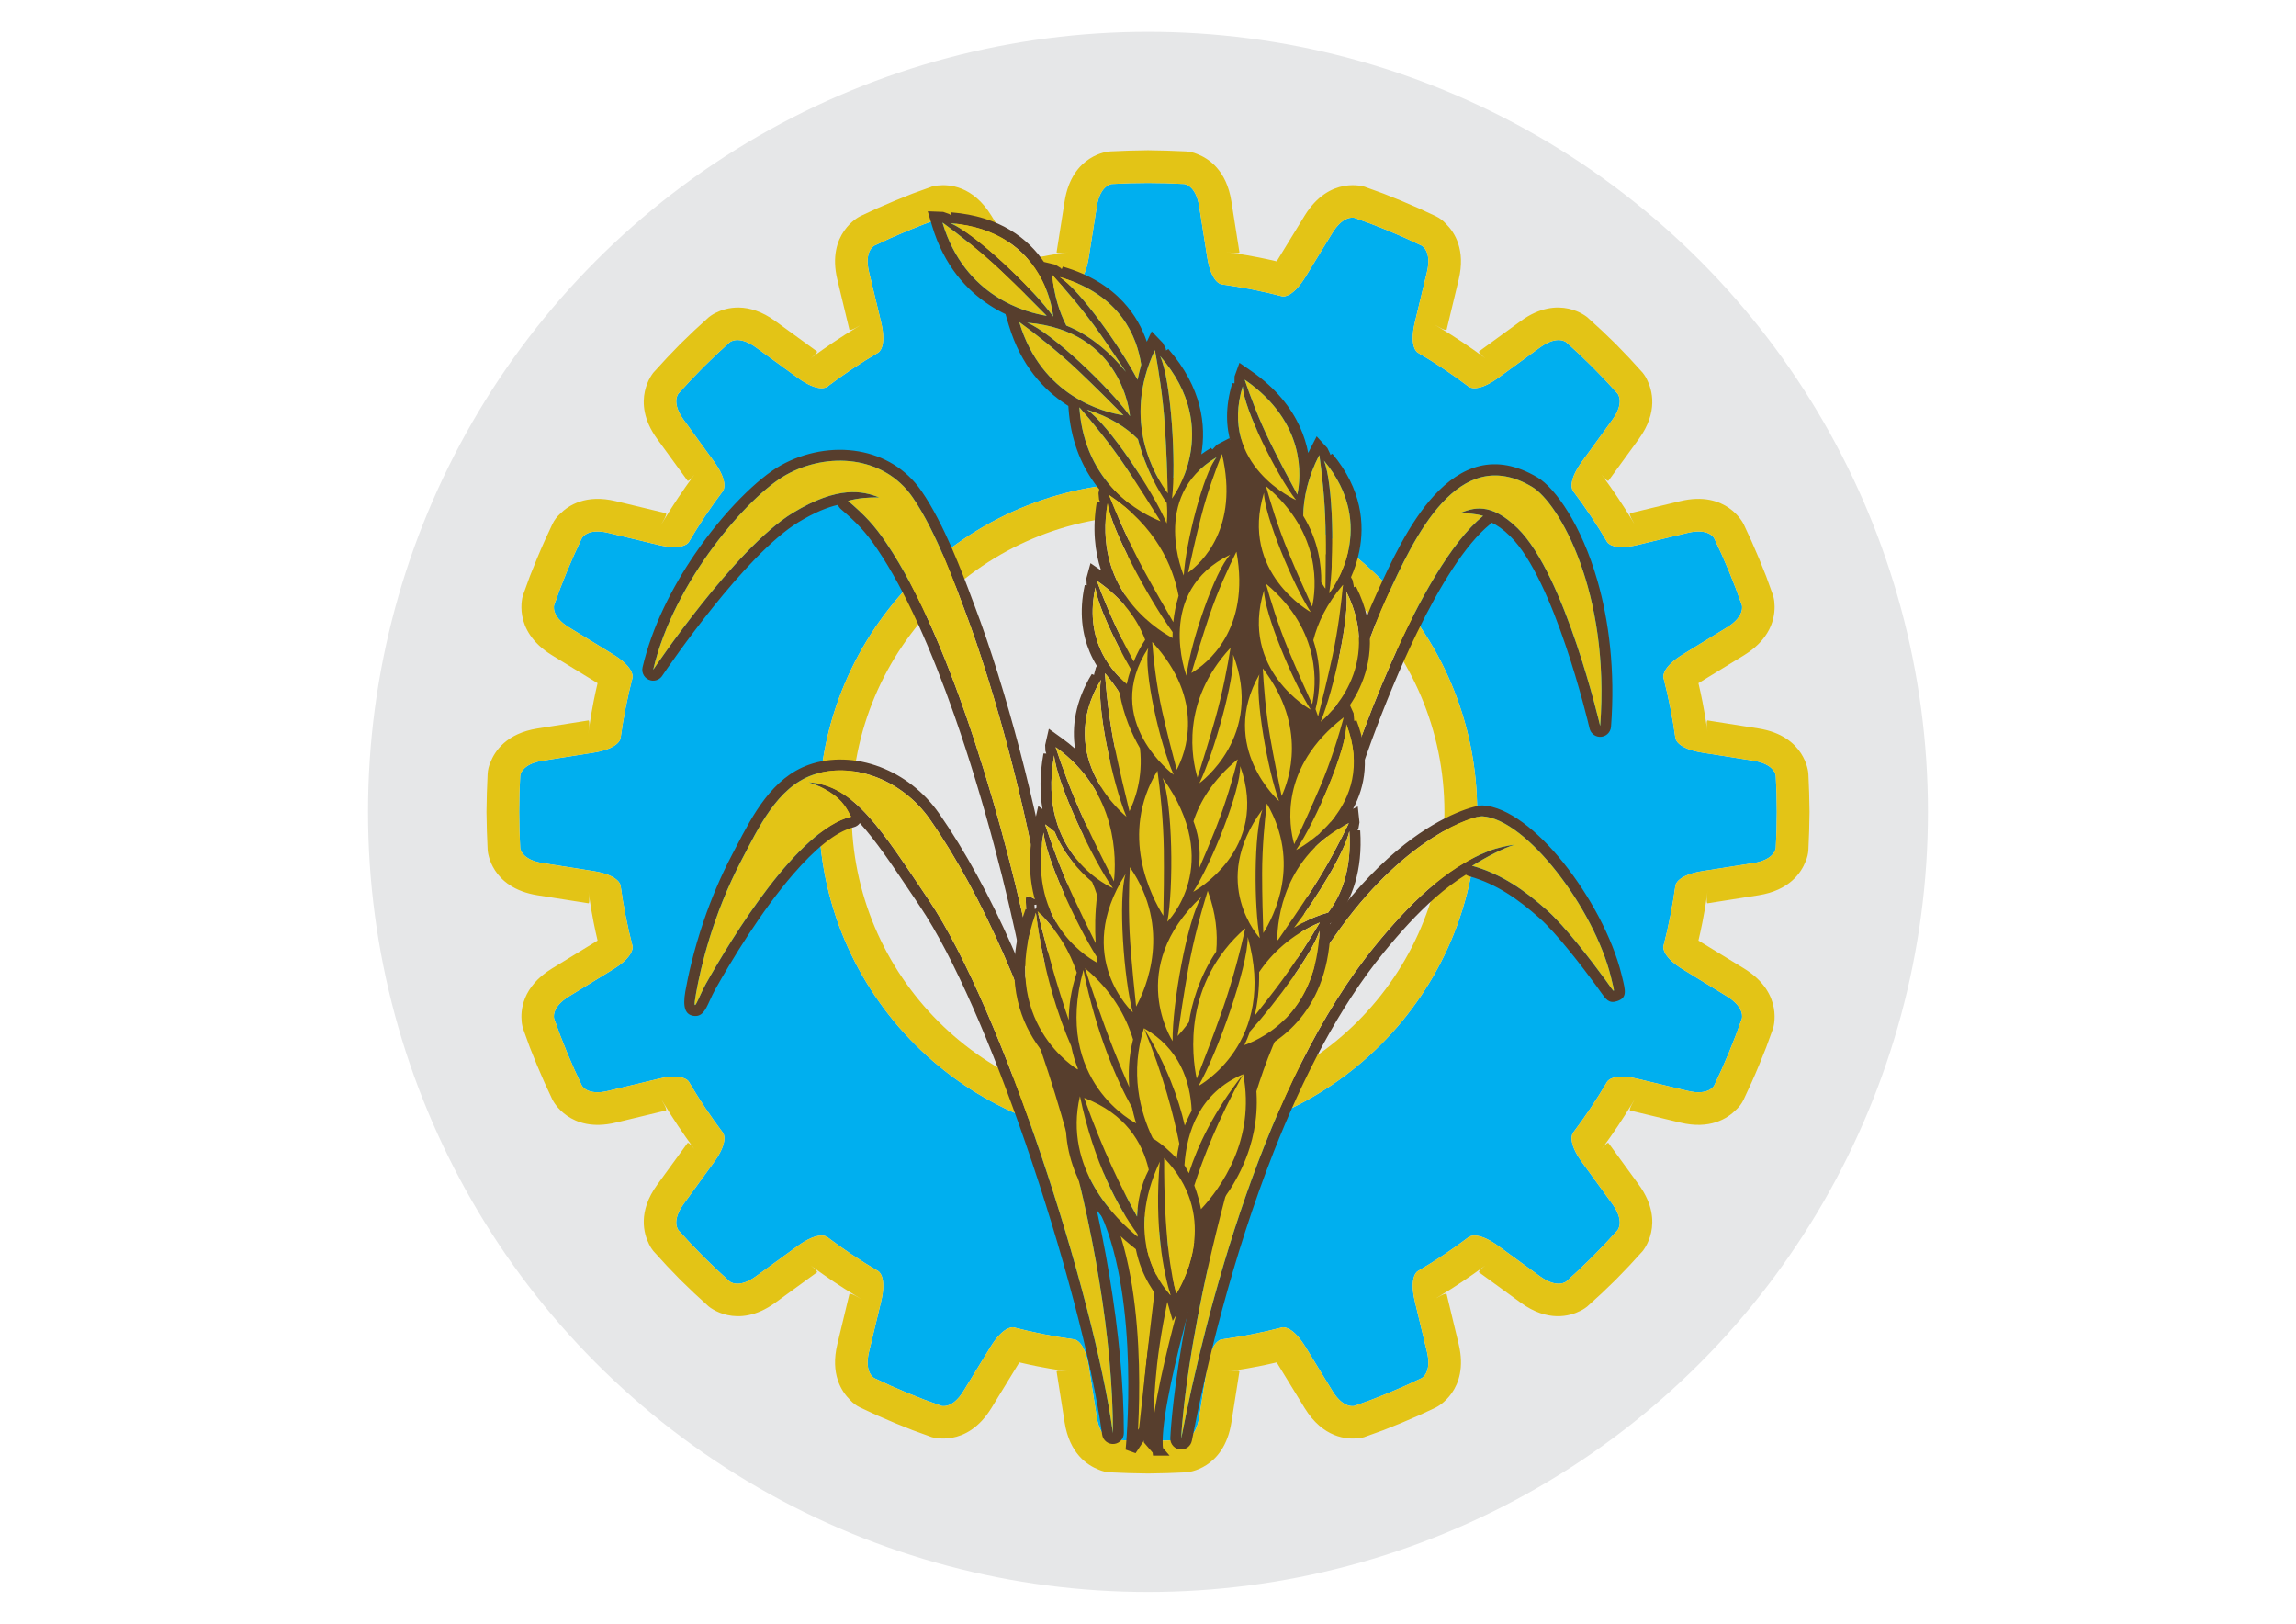 <?xml version="1.0" encoding="UTF-8"?>
<!DOCTYPE svg PUBLIC "-//W3C//DTD SVG 1.1//EN" "http://www.w3.org/Graphics/SVG/1.1/DTD/svg11.dtd">
<!-- Creator: CorelDRAW 2018 (64-Bit Evaluation Version) -->
<svg xmlns="http://www.w3.org/2000/svg" xml:space="preserve" width="11.693in" height="8.268in" version="1.1" style="shape-rendering:geometricPrecision; text-rendering:geometricPrecision; image-rendering:optimizeQuality; fill-rule:evenodd; clip-rule:evenodd"
viewBox="0 0 11692.91 8267.72"
 xmlns:xlink="http://www.w3.org/1999/xlink">
 <defs>
  <style type="text/css">
   <![CDATA[
    .str0 {stroke:#573E2D;stroke-width:55.56;stroke-miterlimit:2.613}
    .fil0 {fill:#E6E7E8}
    .fil5 {fill:#573E2D}
    .fil3 {fill:#573E2D}
    .fil1 {fill:#00AFEF}
    .fil2 {fill:#E3C416}
    .fil4 {fill:#E3C416}
   ]]>
  </style>
 </defs>
 <g id="Layer_x0020_1">
  <circle class="fil0" cx="5846.46" cy="4133.86" r="3972.23"/>
  <g>
   <path class="fil1" d="M6785.69 1185.37c58.02,-94.79 114.18,-75.74 114.18,-75.74 57.61,20.13 114.99,41.99 172.07,65.64 57.09,23.65 113.13,48.76 168.09,75.26 0,0 53.17,26.24 27.17,134.3l-61.29 254.73c-31.17,129.54 13.53,155.13 13.53,155.13l-0.06 0.07c91.07,53.57 178.76,112.27 262.62,175.76l0.13 -0.31c0,0 40.75,31.5 148.5,-46.87l211.89 -154.11c89.88,-65.37 134.47,-26.28 134.47,-26.28 45.52,40.64 90.17,82.8 133.86,126.5 43.69,43.69 85.86,88.33 126.5,133.86 0,0 39.08,44.59 -26.28,134.47l-154.11 211.89c-78.37,107.75 -46.87,148.5 -46.87,148.5l-0.31 0.13c63.51,83.86 122.2,171.55 175.76,262.62l0.06 -0.06c0,0 25.59,44.7 155.14,13.53l254.74 -61.29c108.05,-26 134.29,27.18 134.29,27.18 26.51,54.96 51.61,111.01 75.26,168.09 23.65,57.09 45.52,114.47 65.64,172.08 0,0 19.04,56.16 -75.74,114.18l-223.46 136.78c-99.18,60.7 -101.51,106.28 -100.5,116.91 26.54,101.87 47.18,206.13 61.8,312.3l0.2 -0.08c0,0 6.54,51.09 138.15,71.87l258.8 40.86c109.78,17.33 113.67,76.5 113.67,76.5 3.45,60.93 5.2,122.31 5.2,184.1 0,61.79 -1.75,123.17 -5.2,184.1 0,0 -3.9,59.17 -113.67,76.5l-258.8 40.86c-131.61,20.78 -138.15,71.87 -138.15,71.87l-0.2 -0.08c-14.62,106.17 -35.27,210.42 -61.8,312.3 -1.01,10.63 1.34,56.21 100.5,116.9l223.47 136.79c94.78,58.02 75.74,114.18 75.74,114.18 -20.13,57.6 -42,114.99 -65.65,172.07 -23.65,57.09 -48.76,113.13 -75.26,168.09 0,0 -26.25,53.17 -134.3,27.17l-254.73 -61.29c-129.54,-31.17 -155.13,13.53 -155.13,13.53l-0.07 -0.06c-53.58,91.07 -112.26,178.76 -175.76,262.62l0.31 0.13c0,0 -31.5,40.75 46.87,148.5l154.11 211.89c65.37,89.88 26.28,134.47 26.28,134.47 -40.64,45.52 -82.8,90.17 -126.5,133.86 -43.69,43.69 -88.33,85.86 -133.86,126.5 0,0 -44.59,39.08 -134.47,-26.28l-211.89 -154.11c-107.75,-78.37 -148.5,-46.87 -148.5,-46.87l-0.13 -0.31c-83.86,63.51 -171.55,122.2 -262.62,175.76l0.06 0.06c0,0 -44.7,25.59 -13.52,155.14l61.29 254.74c26,108.05 -27.18,134.29 -27.18,134.29 -54.97,26.51 -111,51.61 -168.09,75.26 -57.09,23.65 -114.47,45.52 -172.08,65.64 0,0 -56.16,19.04 -114.18,-75.75l-136.79 -223.46c-60.7,-99.18 -106.28,-101.51 -116.91,-100.5 -101.87,26.54 -206.13,47.18 -312.3,61.8l0.08 0.2c0,0 -51.09,6.54 -71.87,138.15l-40.86 258.8c-17.33,109.78 -76.5,113.67 -76.5,113.67 -60.93,3.45 -122.31,5.2 -184.1,5.2 -61.79,0 -123.17,-1.75 -184.1,-5.2 0,0 -59.17,-3.9 -76.5,-113.67l-40.86 -258.8c-20.78,-131.61 -71.87,-138.15 -71.87,-138.15l0.08 -0.2c-106.17,-14.62 -210.42,-35.27 -312.3,-61.8 -10.62,-1.01 -56.2,1.32 -116.91,100.5l-136.78 223.46c-58.02,94.79 -114.18,75.74 -114.18,75.74 -57.61,-20.13 -114.99,-41.99 -172.07,-65.64 -57.09,-23.65 -113.13,-48.76 -168.09,-75.26 0,0 -53.17,-26.24 -27.17,-134.3l61.29 -254.73c31.17,-129.54 -13.53,-155.13 -13.53,-155.13l0.06 -0.07c-91.07,-53.58 -178.76,-112.26 -262.62,-175.76l-0.13 0.31c0,0 -40.75,-31.5 -148.5,46.87l-211.89 154.11c-89.88,65.37 -134.47,26.28 -134.47,26.28 -45.52,-40.64 -90.17,-82.8 -133.86,-126.5 -43.69,-43.69 -85.86,-88.33 -126.5,-133.86 0,0 -39.08,-44.59 26.28,-134.47l154.11 -211.89c78.37,-107.75 46.87,-148.5 46.87,-148.5l0.31 -0.13c-63.51,-83.86 -122.2,-171.55 -175.76,-262.62l-0.06 0.06c0,0 -25.59,-44.7 -155.14,-13.53l-254.74 61.29c-108.05,26 -134.29,-27.18 -134.29,-27.18 -26.51,-54.96 -51.61,-111.01 -75.26,-168.09 -23.65,-57.09 -45.52,-114.47 -65.64,-172.08 0,0 -19.04,-56.16 75.74,-114.18l223.46 -136.78c99.18,-60.7 101.51,-106.28 100.5,-116.91 -26.54,-101.87 -47.18,-206.13 -61.8,-312.3l-0.2 0.08c0,0 -6.54,-51.09 -138.15,-71.87l-258.8 -40.86c-109.78,-17.33 -113.67,-76.5 -113.67,-76.5 -3.45,-60.93 -5.2,-122.31 -5.2,-184.1 0,-61.79 1.75,-123.17 5.2,-184.1 0,0 3.9,-59.17 113.67,-76.5l258.8 -40.86c131.61,-20.78 138.15,-71.87 138.15,-71.87l0.2 0.08c14.62,-106.17 35.27,-210.42 61.8,-312.3 1.01,-10.63 -1.34,-56.21 -100.5,-116.9l-223.47 -136.79c-94.78,-58.02 -75.74,-114.18 -75.74,-114.18 20.13,-57.6 42,-114.99 65.65,-172.07 23.65,-57.09 48.76,-113.13 75.26,-168.09 0,0 26.25,-53.17 134.3,-27.17l254.73 61.29c129.54,31.17 155.13,-13.53 155.13,-13.53l0.07 0.06c53.58,-91.07 112.26,-178.76 175.76,-262.62l-0.31 -0.13c0,0 31.5,-40.75 -46.87,-148.5l-154.11 -211.89c-65.37,-89.88 -26.28,-134.47 -26.28,-134.47 40.64,-45.52 82.8,-90.17 126.5,-133.86 43.69,-43.69 88.33,-85.86 133.86,-126.5 0,0 44.59,-39.08 134.47,26.28l211.89 154.11c107.75,78.37 148.5,46.87 148.5,46.87l0.13 0.31c83.86,-63.51 171.55,-122.2 262.62,-175.76l-0.06 -0.06c0,0 44.7,-25.59 13.52,-155.14l-61.29 -254.74c-26,-108.05 27.18,-134.29 27.18,-134.29 54.97,-26.51 111,-51.61 168.09,-75.26 57.09,-23.65 114.47,-45.52 172.08,-65.64 0,0 56.16,-19.04 114.18,75.75l136.79 223.46c60.7,99.18 106.28,101.51 116.91,100.5 101.87,-26.54 206.13,-47.18 312.3,-61.8l-0.08 -0.2c0,0 51.09,-6.54 71.87,-138.15l40.86 -258.8c17.33,-109.78 76.5,-113.67 76.5,-113.67 60.93,-3.45 122.31,-5.2 184.1,-5.2 61.79,0 123.17,1.75 184.1,5.2 0,0 59.17,3.9 76.5,113.67l40.86 258.8c20.78,131.61 71.87,138.15 71.87,138.15l-0.08 0.2c106.17,14.63 210.43,35.25 312.3,61.8 10.62,1.01 56.2,-1.32 116.91,-100.5l136.78 -223.46zm-939.23 4624.8c925.8,0 1676.3,-750.5 1676.3,-1676.3 0,-925.8 -750.5,-1676.3 -1676.3,-1676.3 -925.8,0 -1676.3,750.5 -1676.3,1676.3 0,925.8 750.5,1676.3 1676.3,1676.3z"/>
   <path id="1" class="fil2" d="M6643.76 1098.78c127.04,-207.54 305.73,-148.17 306.24,-148.01 5.52,1.74 10.89,3.74 16.09,5.99 32.56,11.44 59.13,21.08 79.53,28.87 21.8,8.31 51.61,20.31 89.48,35.99 30.23,12.52 59.96,25.33 89.18,38.41 32.8,14.68 62.13,28.26 88.03,40.75 20,9.65 37.18,22.79 51.19,38.31 45.32,44.62 101.41,133.52 65.18,284.13l-61.29 254.73c-1.31,5.43 -14.92,0.17 -28.85,-6.86l-3.88 -0.93c38.16,23.07 75.22,46.64 111.14,70.67 37.74,25.26 73.33,50.16 106.74,74.69l-1.45 -2c-12.2,-10.42 -22.87,-21.47 -18.08,-24.96l211.89 -154.11c196.28,-142.75 339.13,-18.82 339.55,-18.47 3.8,3.22 7.41,6.58 10.85,10.05 25.44,22.79 46.59,42.15 63.42,58.05 30.12,28.47 53.52,51.03 70,67.51 16.48,16.48 39.04,39.88 67.51,70 17.46,18.48 39.09,42.17 64.84,71.02 1.02,1.15 2.02,2.3 3.01,3.46l0.24 -0.21c0.06,0.07 3.87,4.47 9.36,12.7 5.13,7.37 9.59,15.04 13.38,22.94 27.66,54.21 59.2,165.85 -41.21,303.91l-154.11 211.89c-3.48,4.79 -14.54,-5.88 -24.96,-18.08l-1.99 -1.44c24.52,33.39 49.41,68.96 74.65,106.68 24.05,35.93 47.62,73.01 70.7,111.19l-0.92 -3.87c-7.03,-13.93 -12.3,-27.55 -6.87,-28.86l254.74 -61.29c235.63,-56.69 320.24,112.63 320.48,113.11 0.57,1.13 1.13,2.26 1.68,3.39l0.28 -0.13c12.47,25.86 26.04,55.17 40.72,87.94 13.09,29.24 25.91,59 38.45,89.26 15.7,37.89 27.7,67.73 36.02,89.55 8.68,22.76 19.67,53.16 32.88,90.99 0.54,1.56 1.06,3.12 1.55,4.69l0.4 -0.13c0.04,0.11 2.96,8.93 5.26,23.95 0.48,2.96 0.87,5.92 1.18,8.87 6.52,57.57 -1.15,179.57 -154.44,273.41l-223.46 136.78c-3.06,1.87 -5.85,3.61 -8.41,5.22 7.53,31.93 14.24,62.77 20.12,92.48 7.92,40.04 15.27,82.65 22.03,127.79l0.57 -3.68c-0.98,-14.62 -0.55,-27.55 4.15,-26.81l258.8 40.86c239.69,37.84 253.6,225.06 253.65,225.59 0.18,1.96 0.31,3.92 0.42,5.87l0.24 -0.01c1.56,27.55 2.87,59.7 3.9,96.5 1.3,45.87 1.95,78.2 1.95,96.71 0,18.52 -0.66,50.85 -1.95,96.71 -1.04,36.8 -2.34,68.95 -3.9,96.5 -1.13,20.68 -6.01,40.26 -13.92,58.14 -22.48,58.5 -82.36,148.37 -240.38,173.31l-258.8 40.86c-4.7,0.74 -5.13,-12.19 -4.15,-26.81l-0.57 -3.69c-6.76,45.14 -14.1,87.74 -22.02,127.76 -5.88,29.72 -12.59,60.56 -20.13,92.51 2.56,1.61 5.35,3.35 8.41,5.22l223.47 136.79c207.53,127.03 148.17,305.72 148.01,306.23 -1.74,5.52 -3.74,10.89 -5.99,16.09 -11.44,32.56 -21.06,59.06 -28.85,79.47 -8.32,21.82 -20.29,51.58 -36.02,89.54 -12.52,30.24 -25.34,59.98 -38.43,89.2 -14.68,32.79 -28.26,62.12 -40.74,88 -9.65,20 -22.8,37.19 -38.34,51.2 -44.62,45.32 -133.52,101.39 -284.11,65.17l-254.73 -61.29c-5.43,-1.31 -0.17,-14.92 6.86,-28.85l0.93 -3.89c-23.09,38.2 -46.69,75.3 -70.74,111.25 -25.23,37.69 -50.11,73.25 -74.61,106.63l1.99 -1.44c10.42,-12.2 21.47,-22.87 24.96,-18.08l154.11 211.89c142.75,196.28 18.82,339.13 18.47,339.55 -3.22,3.8 -6.58,7.41 -10.05,10.85 -22.79,25.44 -42.15,46.59 -58.05,63.42 -28.47,30.12 -51.03,53.52 -67.51,70 -16.48,16.48 -39.88,39.04 -70,67.51 -18.48,17.46 -42.17,39.09 -71.02,64.84 -1.15,1.02 -2.3,2.02 -3.46,3.01l0.21 0.24c-0.07,0.06 -4.47,3.87 -12.7,9.36 -7.37,5.13 -15.04,9.59 -22.94,13.38 -54.21,27.66 -165.85,59.2 -303.91,-41.21l-211.89 -154.11c-4.79,-3.48 5.88,-14.54 18.08,-24.96l1.44 -1.99c-33.39,24.52 -68.96,49.41 -106.68,74.65 -35.93,24.05 -73.01,47.62 -111.19,70.7l3.87 -0.92c13.93,-7.03 27.56,-12.3 28.86,-6.87l61.29 254.74c56.69,235.63 -112.63,320.24 -113.11,320.48 -1.13,0.57 -2.26,1.13 -3.39,1.68l0.13 0.28c-25.87,12.48 -55.19,26.06 -87.98,40.74 -29.23,13.09 -58.98,25.91 -89.22,38.43 -37.89,15.7 -67.73,27.7 -89.55,36.02 -22.76,8.68 -53.16,19.67 -90.99,32.88 -1.56,0.54 -3.12,1.06 -4.69,1.55l0.13 0.4c-0.11,0.04 -8.94,2.96 -23.98,5.26 -2.93,0.47 -5.87,0.86 -8.8,1.17 -57.56,6.53 -179.59,-1.1 -273.45,-154.44l-136.79 -223.46c-1.87,-3.06 -3.61,-5.85 -5.22,-8.41 -31.93,7.53 -62.76,14.24 -92.48,20.12 -40.04,7.92 -82.65,15.27 -127.79,22.03l3.68 0.57c14.62,-0.98 27.55,-0.55 26.81,4.15l-40.86 258.8c-37.84,239.69 -225.06,253.6 -225.59,253.65 -1.96,0.18 -3.92,0.31 -5.87,0.42l0.01 0.24c-27.55,1.56 -59.7,2.87 -96.5,3.9 -45.87,1.3 -78.19,1.95 -96.71,1.95 -18.52,0 -50.85,-0.66 -96.71,-1.95 -36.8,-1.04 -68.95,-2.34 -96.5,-3.9 -20.68,-1.13 -40.26,-6.01 -58.14,-13.92 -58.5,-22.48 -148.37,-82.36 -173.31,-240.38l-40.86 -258.8c-0.74,-4.7 12.19,-5.13 26.81,-4.15l3.69 -0.57c-45.14,-6.76 -87.74,-14.1 -127.76,-22.02 -29.72,-5.88 -60.56,-12.59 -92.51,-20.13 -1.61,2.56 -3.35,5.35 -5.22,8.41l-136.78 223.46c-127.04,207.54 -305.73,148.17 -306.24,148.01 -5.52,-1.74 -10.89,-3.74 -16.09,-5.99 -32.56,-11.44 -59.13,-21.08 -79.53,-28.87 -21.8,-8.31 -51.61,-20.31 -89.48,-35.99 -30.23,-12.52 -59.96,-25.33 -89.18,-38.41 -32.8,-14.68 -62.13,-28.26 -88.03,-40.75 -20,-9.65 -37.18,-22.79 -51.19,-38.31 -45.32,-44.62 -101.41,-133.52 -65.18,-284.13l61.29 -254.73c1.31,-5.43 14.92,-0.17 28.85,6.86l3.89 0.93c-38.19,-23.09 -75.29,-46.68 -111.22,-70.73 -37.7,-25.24 -73.27,-50.12 -106.65,-74.63l1.44 2c12.2,10.42 22.87,21.47 18.08,24.96l-211.89 154.11c-196.28,142.75 -339.13,18.82 -339.55,18.47 -3.8,-3.22 -7.41,-6.58 -10.85,-10.05 -25.44,-22.79 -46.59,-42.15 -63.42,-58.05 -30.12,-28.47 -53.52,-51.03 -70,-67.51 -16.48,-16.48 -39.04,-39.88 -67.51,-70 -17.46,-18.48 -39.09,-42.17 -64.84,-71.02 -1.02,-1.15 -2.02,-2.3 -3.01,-3.46l-0.24 0.21c-0.06,-0.07 -3.87,-4.47 -9.36,-12.7 -5.13,-7.37 -9.59,-15.04 -13.38,-22.94 -27.66,-54.21 -59.2,-165.85 41.21,-303.91l154.11 -211.89c3.48,-4.79 14.54,5.88 24.96,18.08l1.99 1.44c-24.52,-33.39 -49.41,-68.96 -74.65,-106.68 -24.05,-35.93 -47.62,-73.01 -70.7,-111.19l0.92 3.87c7.03,13.93 12.3,27.55 6.87,28.86l-254.74 61.29c-235.63,56.69 -320.24,-112.63 -320.48,-113.11 -0.57,-1.13 -1.13,-2.26 -1.68,-3.39l-0.28 0.13c-12.47,-25.86 -26.04,-55.17 -40.72,-87.94 -13.09,-29.24 -25.91,-59 -38.45,-89.26 -15.7,-37.89 -27.7,-67.73 -36.02,-89.55 -8.68,-22.76 -19.67,-53.16 -32.88,-90.99 -0.54,-1.56 -1.06,-3.12 -1.55,-4.69l-0.4 0.13c-0.04,-0.11 -2.96,-8.93 -5.26,-23.95 -0.48,-2.96 -0.87,-5.92 -1.18,-8.87 -6.52,-57.57 1.15,-179.57 154.44,-273.41l223.46 -136.78c3.06,-1.87 5.85,-3.61 8.41,-5.22 -7.53,-31.93 -14.24,-62.77 -20.12,-92.48 -7.92,-40.04 -15.27,-82.65 -22.03,-127.79l-0.57 3.68c0.98,14.62 0.55,27.55 -4.15,26.81l-258.8 -40.86c-239.69,-37.84 -253.6,-225.06 -253.65,-225.59 -0.18,-1.96 -0.31,-3.92 -0.42,-5.87l-0.24 0.01c-1.56,-27.55 -2.87,-59.7 -3.9,-96.5 -1.3,-45.87 -1.95,-78.2 -1.95,-96.71 0,-18.52 0.66,-50.85 1.95,-96.71 1.04,-36.8 2.34,-68.95 3.9,-96.5 1.13,-20.68 6.01,-40.26 13.92,-58.14 22.48,-58.5 82.36,-148.37 240.38,-173.31l258.8 -40.86c4.7,-0.74 5.13,12.19 4.15,26.81l0.57 3.69c6.76,-45.14 14.1,-87.74 22.02,-127.76 5.88,-29.72 12.59,-60.56 20.13,-92.51 -2.56,-1.61 -5.35,-3.35 -8.41,-5.22l-223.47 -136.79c-207.53,-127.03 -148.17,-305.72 -148.01,-306.23 1.74,-5.52 3.74,-10.89 5.99,-16.09 11.44,-32.56 21.06,-59.06 28.85,-79.47 8.32,-21.82 20.29,-51.58 36.02,-89.54 12.52,-30.24 25.34,-59.98 38.43,-89.2 14.68,-32.79 28.26,-62.12 40.74,-88 9.65,-20 22.8,-37.19 38.34,-51.2 44.62,-45.32 133.52,-101.39 284.11,-65.17l254.73 61.29c5.43,1.31 0.17,14.92 -6.86,28.85l-0.93 3.89c23.09,-38.2 46.69,-75.3 70.74,-111.25 25.23,-37.69 50.11,-73.25 74.61,-106.63l-1.99 1.44c-10.42,12.2 -21.47,22.87 -24.96,18.08l-154.11 -211.89c-142.75,-196.28 -18.82,-339.13 -18.47,-339.55 3.22,-3.8 6.58,-7.41 10.05,-10.85 22.79,-25.44 42.15,-46.59 58.05,-63.42 28.47,-30.12 51.03,-53.52 67.51,-70 16.48,-16.48 39.88,-39.04 70,-67.51 18.48,-17.46 42.17,-39.09 71.02,-64.84 1.15,-1.02 2.3,-2.02 3.46,-3.01l-0.21 -0.24c0.07,-0.06 4.47,-3.87 12.7,-9.36 7.37,-5.13 15.04,-9.59 22.94,-13.38 54.21,-27.66 165.85,-59.2 303.91,41.21l211.89 154.11c4.79,3.48 -5.88,14.54 -18.08,24.96l-1.44 1.99c33.39,-24.52 68.96,-49.41 106.68,-74.65 35.93,-24.05 73.01,-47.62 111.19,-70.7l-3.87 0.92c-13.93,7.03 -27.56,12.3 -28.86,6.87l-61.29 -254.74c-56.69,-235.63 112.63,-320.24 113.11,-320.48 1.13,-0.57 2.26,-1.13 3.39,-1.68l-0.13 -0.28c25.87,-12.48 55.19,-26.06 87.98,-40.74 29.23,-13.09 58.98,-25.91 89.22,-38.43 37.89,-15.7 67.73,-27.7 89.55,-36.02 22.76,-8.68 53.16,-19.67 90.99,-32.88 1.56,-0.54 3.12,-1.06 4.69,-1.55l-0.13 -0.4c0.11,-0.04 8.94,-2.96 23.98,-5.26 2.93,-0.47 5.87,-0.86 8.8,-1.17 57.56,-6.53 179.59,1.1 273.45,154.44l136.79 223.46c1.87,3.06 3.61,5.85 5.22,8.41 31.93,-7.53 62.76,-14.24 92.48,-20.12 40.04,-7.92 82.65,-15.27 127.79,-22.03l-3.68 -0.57c-14.62,0.98 -27.55,0.55 -26.81,-4.15l40.86 -258.8c37.84,-239.69 225.06,-253.6 225.59,-253.65 1.96,-0.18 3.92,-0.31 5.87,-0.42l-0.01 -0.24c27.55,-1.56 59.7,-2.87 96.5,-3.9 45.87,-1.3 78.2,-1.95 96.71,-1.95 18.52,0 50.85,0.66 96.71,1.95 36.8,1.04 68.95,2.34 96.5,3.9 20.68,1.13 40.26,6.01 58.14,13.92 58.5,22.48 148.37,82.36 173.31,240.38l40.86 258.8c0.74,4.7 -12.19,5.13 -26.81,4.15l-3.69 0.57c45.22,6.77 87.91,14.13 128,22.06 29.66,5.87 60.43,12.56 92.29,20.08 1.61,-2.56 3.35,-5.35 5.22,-8.41l136.78 -223.46zm2086.02 1641.5c26.51,54.96 51.61,111.01 75.26,168.09 23.65,57.09 45.52,114.47 65.64,172.08 0,0 19.04,56.16 -75.74,114.18l-223.46 136.78c-99.18,60.7 -101.51,106.28 -100.5,116.91 26.54,101.87 47.18,206.13 61.8,312.3l0.2 -0.08c0,0 6.54,51.09 138.15,71.87l258.8 40.86c109.78,17.33 113.67,76.5 113.67,76.5 3.45,60.93 5.2,122.31 5.2,184.1 0,61.79 -1.75,123.17 -5.2,184.1 0,0 -3.9,59.17 -113.67,76.5l-258.8 40.86c-131.61,20.78 -138.15,71.87 -138.15,71.87l-0.2 -0.08c-14.62,106.17 -35.27,210.42 -61.8,312.3 -1.01,10.63 1.34,56.21 100.5,116.9l223.47 136.79c94.78,58.02 75.74,114.18 75.74,114.18 -20.13,57.6 -42,114.99 -65.65,172.07 -23.65,57.09 -48.76,113.13 -75.26,168.09 0,0 -26.25,53.17 -134.3,27.17l-254.73 -61.29c-129.54,-31.17 -155.13,13.53 -155.13,13.53l-0.07 -0.06c-53.58,91.07 -112.26,178.76 -175.76,262.62l0.31 0.13c0,0 -31.5,40.75 46.87,148.5l154.11 211.89c65.37,89.88 26.28,134.47 26.28,134.47 -40.64,45.52 -82.8,90.17 -126.5,133.86 -43.69,43.69 -88.33,85.86 -133.86,126.5 0,0 -44.59,39.08 -134.47,-26.28l-211.89 -154.11c-107.75,-78.37 -148.5,-46.87 -148.5,-46.87l-0.13 -0.31c-83.86,63.51 -171.55,122.2 -262.62,175.76l0.06 0.06c0,0 -44.7,25.59 -13.52,155.14l61.29 254.74c26,108.05 -27.18,134.29 -27.18,134.29 -54.97,26.51 -111,51.61 -168.09,75.26 -57.09,23.65 -114.47,45.52 -172.08,65.64 0,0 -56.16,19.04 -114.18,-75.75l-136.79 -223.46c-60.7,-99.18 -106.28,-101.51 -116.91,-100.5 -101.87,26.54 -206.13,47.18 -312.3,61.8l0.08 0.2c0,0 -51.09,6.54 -71.87,138.15l-40.86 258.8c-17.33,109.78 -76.5,113.67 -76.5,113.67 -60.93,3.45 -122.31,5.2 -184.1,5.2 -61.79,0 -123.17,-1.75 -184.1,-5.2 0,0 -59.17,-3.9 -76.5,-113.67l-40.86 -258.8c-20.78,-131.61 -71.87,-138.15 -71.87,-138.15l0.08 -0.2c-106.17,-14.62 -210.42,-35.27 -312.3,-61.8 -10.62,-1.01 -56.2,1.32 -116.91,100.5l-136.78 223.46c-58.02,94.79 -114.18,75.74 -114.18,75.74 -57.61,-20.13 -114.99,-41.99 -172.07,-65.64 -57.09,-23.65 -113.13,-48.76 -168.09,-75.26 0,0 -53.17,-26.24 -27.17,-134.3l61.29 -254.73c31.17,-129.54 -13.53,-155.13 -13.53,-155.13l0.06 -0.07c-91.07,-53.58 -178.76,-112.26 -262.62,-175.76l-0.13 0.31c0,0 -40.75,-31.5 -148.5,46.87l-211.89 154.11c-89.88,65.37 -134.47,26.28 -134.47,26.28 -45.52,-40.64 -90.17,-82.8 -133.86,-126.5 -43.69,-43.69 -85.86,-88.33 -126.5,-133.86 0,0 -39.08,-44.59 26.28,-134.47l154.11 -211.89c78.37,-107.75 46.87,-148.5 46.87,-148.5l0.31 -0.13c-63.51,-83.86 -122.2,-171.55 -175.76,-262.62l-0.06 0.06c0,0 -25.59,-44.7 -155.14,-13.53l-254.74 61.29c-108.05,26 -134.29,-27.18 -134.29,-27.18 -26.51,-54.96 -51.61,-111.01 -75.26,-168.09 -23.65,-57.09 -45.52,-114.47 -65.64,-172.08 0,0 -19.04,-56.16 75.74,-114.18l223.46 -136.78c99.18,-60.7 101.51,-106.28 100.5,-116.91 -26.54,-101.87 -47.18,-206.13 -61.8,-312.3l-0.2 0.08c0,0 -6.54,-51.09 -138.15,-71.87l-258.8 -40.86c-109.78,-17.33 -113.67,-76.5 -113.67,-76.5 -3.45,-60.93 -5.2,-122.31 -5.2,-184.1 0,-61.79 1.75,-123.17 5.2,-184.1 0,0 3.9,-59.17 113.67,-76.5l258.8 -40.86c131.61,-20.78 138.15,-71.87 138.15,-71.87l0.2 0.08c14.62,-106.17 35.27,-210.42 61.8,-312.3 1.01,-10.63 -1.34,-56.21 -100.5,-116.9l-223.47 -136.79c-94.78,-58.02 -75.74,-114.18 -75.74,-114.18 20.13,-57.6 42,-114.99 65.65,-172.07 23.65,-57.09 48.76,-113.13 75.26,-168.09 0,0 26.25,-53.17 134.3,-27.17l254.73 61.29c129.54,31.17 155.13,-13.53 155.13,-13.53l0.07 0.06c53.58,-91.07 112.26,-178.76 175.76,-262.62l-0.31 -0.13c0,0 31.5,-40.75 -46.87,-148.5l-154.11 -211.89c-65.37,-89.88 -26.28,-134.47 -26.28,-134.47 40.64,-45.52 82.8,-90.17 126.5,-133.86 43.69,-43.69 88.33,-85.86 133.86,-126.5 0,0 44.59,-39.08 134.47,26.28l211.89 154.11c107.75,78.37 148.5,46.87 148.5,46.87l0.13 0.31c83.86,-63.51 171.55,-122.2 262.62,-175.76l-0.06 -0.06c0,0 44.7,-25.59 13.52,-155.14l-61.29 -254.74c-26,-108.05 27.18,-134.29 27.18,-134.29 54.97,-26.51 111,-51.61 168.09,-75.26 57.09,-23.65 114.47,-45.52 172.08,-65.64 0,0 56.16,-19.04 114.18,75.75l136.79 223.46c60.7,99.18 106.28,101.51 116.91,100.5 101.87,-26.54 206.13,-47.18 312.3,-61.8l-0.08 -0.2c0,0 51.09,-6.54 71.87,-138.15l40.86 -258.8c17.33,-109.78 76.5,-113.67 76.5,-113.67 60.93,-3.45 122.31,-5.2 184.1,-5.2 61.79,0 123.17,1.75 184.1,5.2 0,0 59.17,3.9 76.5,113.67l40.86 258.8c20.78,131.61 71.87,138.15 71.87,138.15l-0.08 0.2c106.17,14.63 210.43,35.25 312.3,61.8 10.62,1.01 56.2,-1.32 116.91,-100.5l136.78 -223.46c58.02,-94.79 114.18,-75.74 114.18,-75.74 57.61,20.13 114.99,41.99 172.07,65.64 57.09,23.65 113.13,48.76 168.09,75.26 0,0 53.17,26.24 27.17,134.3l-61.29 254.73c-31.17,129.54 13.53,155.13 13.53,155.13l-0.06 0.07c91.07,53.57 178.76,112.27 262.62,175.76l0.13 -0.31c0,0 40.75,31.5 148.5,-46.87l211.89 -154.11c89.88,-65.37 134.47,-26.28 134.47,-26.28 45.52,40.64 90.17,82.8 133.86,126.5 43.69,43.69 85.86,88.33 126.5,133.86 0,0 39.08,44.59 -26.28,134.47l-154.11 211.89c-78.37,107.75 -46.87,148.5 -46.87,148.5l-0.31 0.13c63.51,83.86 122.2,171.55 175.76,262.62l0.06 -0.06c0,0 25.59,44.7 155.14,13.53l254.74 -61.29c108.05,-26 134.29,27.18 134.29,27.18zm-2883.33 3069.89c925.8,0 1676.3,-750.5 1676.3,-1676.3 0,-925.8 -750.5,-1676.3 -1676.3,-1676.3 -925.8,0 -1676.3,750.5 -1676.3,1676.3 0,925.8 750.5,1676.3 1676.3,1676.3zm1492.07 -4139.06c-15.44,-7.79 -31.27,-17.74 -31.19,-17.69 2.37,1.47 4.68,3 6.94,4.56 6.82,4.05 13.61,8.12 20.36,12.2l3.88 0.93zm214 144.43c3.87,2.85 7.72,5.69 11.54,8.52 -4.11,-3.18 -8.64,-6.81 -12.99,-10.52l1.45 2zm24.39 18.13c0.52,0.39 1.04,0.78 1.56,1.17l0.03 -0.04c0.02,0.01 -0.56,-0.4 -1.59,-1.13zm589.87 595.58c-3.68,-4.31 -7.28,-8.82 -10.45,-12.9 2.81,3.79 5.64,7.61 8.46,11.46l1.99 1.44zm-20.14 -25.86c-0.72,-1.01 -1.13,-1.57 -1.11,-1.56 0.23,0.33 0.45,0.66 0.69,0.99l0.43 0.57zm163.5 242.28c3.49,5.78 6.97,11.58 10.44,17.41 0.67,0.92 1.33,1.83 1.97,2.76 -3.6,-6.04 -8.83,-15.1 -13.33,-24.04l0.92 3.87zm381.67 1053.17c1.46,9.74 2.89,19.6 4.29,29.57 0.02,0.11 0.04,0.22 0.06,0.34 -1.11,-7.51 -2.95,-21.16 -3.79,-33.59l-0.57 3.68zm0.57 873.74c1.23,-18.39 4.69,-39.45 4.67,-39.35 -0.16,1.02 -0.35,2.04 -0.53,3.06 -1.54,11.01 -3.11,21.87 -4.72,32.6l0.57 3.69zm-383.17 1053.36c7.79,-15.44 17.74,-31.27 17.69,-31.19 -1.48,2.37 -3,4.69 -4.58,6.96 -4.04,6.81 -8.11,13.59 -12.19,20.33l-0.93 3.89zm-144.43 213.99c-2.83,3.85 -5.65,7.68 -8.47,11.47 3.17,-4.09 6.78,-8.6 10.46,-12.92l-1.99 1.44zm-18.15 24.41c-0.39,0.51 -0.77,1.02 -1.16,1.54l0.04 0.03c-0.01,0.02 0.39,-0.55 1.12,-1.56zm-595.56 589.84c4.31,-3.68 8.82,-7.28 12.9,-10.45 -3.79,2.81 -7.61,5.64 -11.46,8.46l-1.44 1.99zm25.86 -20.14c1.01,-0.72 1.57,-1.13 1.56,-1.11 -0.33,0.23 -0.66,0.45 -0.99,0.69l-0.57 0.43zm-242.28 163.5c-5.78,3.49 -11.58,6.97 -17.41,10.44 -0.92,0.67 -1.84,1.33 -2.76,1.97 6.04,-3.59 15.1,-8.83 24.04,-13.33l-3.87 0.92zm-1053.17 381.67c-9.74,1.46 -19.6,2.89 -29.57,4.29 -0.11,0.02 -0.22,0.04 -0.34,0.06 7.51,-1.11 21.16,-2.95 33.59,-3.79l-3.68 -0.57zm-873.74 0.57c18.39,1.23 39.45,4.69 39.35,4.67 -1.02,-0.16 -2.04,-0.34 -3.06,-0.52 -11.01,-1.54 -21.88,-3.11 -32.6,-4.72l-3.69 0.57zm-1053.36 -383.17c15.44,7.79 31.27,17.74 31.19,17.69 -2.37,-1.48 -4.69,-3 -6.96,-4.57 -6.81,-4.05 -13.59,-8.11 -20.33,-12.19l-3.89 -0.93zm-213.99 -144.43c-3.87,-2.84 -7.71,-5.67 -11.52,-8.51 4.1,3.18 8.63,6.8 12.97,10.5l-1.44 -2zm-24.4 -18.13c-0.52,-0.39 -1.04,-0.78 -1.55,-1.17l-0.03 0.04c-0.02,-0.01 0.56,0.39 1.58,1.13zm-589.86 -595.57c3.68,4.31 7.28,8.82 10.45,12.9 -2.81,-3.79 -5.64,-7.61 -8.46,-11.46l-1.99 -1.44zm20.14 25.86c0.72,1.01 1.13,1.57 1.11,1.56 -0.23,-0.33 -0.45,-0.66 -0.69,-0.99l-0.43 -0.57zm-163.5 -242.28c-3.49,-5.78 -6.97,-11.58 -10.44,-17.41 -0.67,-0.92 -1.33,-1.83 -1.97,-2.76 3.6,6.04 8.83,15.1 13.33,24.04l-0.92 -3.87zm-381.67 -1053.17c-1.46,-9.74 -2.89,-19.6 -4.29,-29.57 -0.02,-0.11 -0.04,-0.22 -0.06,-0.34 1.11,7.51 2.95,21.16 3.79,33.59l0.57 -3.68zm-0.57 -873.74c-1.23,18.39 -4.69,39.45 -4.67,39.35 0.16,-1.02 0.35,-2.04 0.53,-3.06 1.54,-11.01 3.11,-21.87 4.72,-32.6l-0.57 -3.69zm383.17 -1053.36c-7.79,15.44 -17.74,31.27 -17.69,31.19 1.48,-2.37 3,-4.69 4.58,-6.96 4.04,-6.81 8.11,-13.59 12.19,-20.33l0.93 -3.89zm144.43 -213.99c2.83,-3.85 5.65,-7.68 8.47,-11.47 -3.17,4.09 -6.78,8.6 -10.46,12.92l1.99 -1.44zm18.15 -24.41c0.39,-0.51 0.77,-1.02 1.16,-1.54l-0.04 -0.03c0.01,-0.02 -0.39,0.55 -1.12,1.56zm595.56 -589.84c-4.31,3.68 -8.82,7.28 -12.9,10.45 3.79,-2.81 7.61,-5.64 11.46,-8.46l1.44 -1.99zm-25.86 20.14c-1.01,0.72 -1.57,1.13 -1.56,1.11 0.33,-0.23 0.66,-0.45 0.99,-0.69l0.57 -0.43zm242.28 -163.5c5.78,-3.49 11.58,-6.97 17.41,-10.44 0.92,-0.67 1.84,-1.33 2.76,-1.97 -6.04,3.59 -15.1,8.83 -24.04,13.33l3.87 -0.92zm1053.17 -381.67c9.74,-1.46 19.6,-2.89 29.57,-4.29 0.11,-0.02 0.22,-0.04 0.34,-0.06 -7.51,1.11 -21.16,2.95 -33.59,3.79l3.68 0.57zm873.74 -0.57c-18.39,-1.23 -39.45,-4.69 -39.35,-4.67 1.03,0.17 2.06,0.35 3.08,0.53 11,1.54 21.86,3.11 32.57,4.72l3.69 -0.57zm-438.71 4355.56c416.89,0 794.31,-168.97 1067.49,-442.15 273.18,-273.18 442.15,-650.6 442.15,-1067.49 0,-416.89 -168.97,-794.31 -442.15,-1067.49 -273.18,-273.18 -650.6,-442.15 -1067.49,-442.15 -416.89,0 -794.31,168.97 -1067.49,442.15 -273.18,273.18 -442.15,650.6 -442.15,1067.49 0,416.89 168.97,794.31 442.15,1067.49 273.18,273.18 650.6,442.15 1067.49,442.15z"/>
  </g>
  <path class="fil3" d="M6400.41 2188.81c-70.58,75.47 -100.63,31.08 -134.14,48.52 -14.16,7.37 -16.11,42.89 -42.75,75.45 -134.07,163.87 -452.21,122.54 -452.21,122.54l-93.24 1374.05c0,0 -399.34,1036.81 -402.6,1385.51 -3.26,348.7 226.98,850.47 226.98,850.47 0,0 13.32,-226.13 229.78,39.05 216.46,265.19 416.7,383.18 416.7,383.18l373.29 -1069.83 213.58 -1324.27 120.24 -1062.44 -455.63 -822.24z"/>
  <path class="fil4 str0" d="M5632.47 6173.39c203.52,455.79 127.7,1210.57 127.7,1210.57l67.84 -102.1c0,0 53.38,-499.62 86.55,-754.82 33.17,-255.2 -282.09,-353.65 -282.09,-353.65z"/>
  <path class="fil4 str0" d="M5895.85 7383.96c-31.92,-218.78 239.44,-1097.54 239.44,-1097.54l-147.65 25.53c0,0 -93.19,366.69 -122.33,630.57 -29.15,263.88 -13.35,390.4 -13.35,390.4l43.9 51.05z"/>
  <g>
   <path class="fil5" d="M7497.6 4408.43c151.34,42.11 269.43,127.45 378.8,224.37 94.43,83.68 227.58,258.49 296.59,352.44 52.91,72.05 55.91,90.42 31.03,-10.55 -86.19,-349.75 -431.54,-805.87 -655.3,-818.29 -44.76,-2.48 -377.25,98.55 -716.98,562.57 -141.73,193.59 -308.03,454.75 -418.02,790.95 -373.63,1142.04 -398.31,1815.31 -398.31,1815.31 122.2,-633.78 423.42,-1819.53 988.82,-2510.85 169.58,-207.34 355.96,-394.68 576.72,-480.81 42.86,-16.73 98.36,-28.89 133.44,-32.65 -58.32,16.83 -147.7,63.96 -216.78,107.5zm-64 -1795.3c38.79,-0.57 81.25,2.52 119.22,13.57 -327.12,267.45 -659.52,1188.29 -770.34,1584.23 0,0 -3.41,-39.53 -11.89,-50.43 -8.48,-10.91 -62.59,27.26 -62.59,27.26 85.15,-354.11 204.22,-816.12 352.8,-1141.78 141.41,-309.94 364.33,-792 741.28,-567.25 137.66,82.07 398.69,536.86 347.07,1217.63 0,0 -177.8,-768.19 -419.65,-1005.91 -141.33,-138.92 -230.79,-102.71 -295.9,-77.31zm-2179.8 2261.5c0,0 -39.8,-294.17 -27.46,-308.26 12.34,-14.09 79.3,35.25 79.3,35.25 -73.22,-457.86 -233.28,-1073.45 -393,-1494.54 -40.23,-106.05 -141.95,-396.93 -265.64,-575.78 -146.2,-211.38 -431.65,-231.96 -644.16,-113.24 -189.96,106.13 -570.31,538.41 -676.37,992.15 0,0 415.88,-619.53 711.96,-799.29 230.19,-139.76 355.67,-111.16 438.5,-78.31 -50.93,-0.74 -107.09,3.25 -158.22,17.54 87.04,75.09 131.72,120.98 196.24,216.39 338.33,500.33 618.23,1504.93 738.87,2108.07zm-608.13 -318.24c-102.24,-152.44 -185.62,-276.74 -266.61,-365.37 -7.46,10.21 -18.43,17.94 -31.68,21.15 -94.33,22.87 -201.68,116.72 -305.13,235.81 -166.6,191.76 -319.22,446.68 -399.19,588.96 -10.48,18.64 -20.46,40.39 -29,59 -21.64,47.17 -38.73,84.41 -84.28,76.34 -38.67,-6.81 -54.17,-41.74 -39.56,-124.35 12.96,-73.25 40.79,-204.57 94.5,-361.41 35.72,-104.28 82.91,-219.87 144.83,-337.21 1.43,-2.71 9.13,-17.56 19.89,-38.2 84.11,-161.43 183.17,-351.56 370.78,-417.41 111.82,-39.26 241.16,-34.22 362.39,11.98 113.95,43.42 221.3,123.3 300.31,236.87 266.28,382.77 496.62,917.7 662.56,1474.61 174.29,584.93 277.97,1195.35 277.97,1680.07l-0.15 0c0.03,27.35 -20.18,51.17 -48.02,54.91 -30.32,4.07 -58.21,-17.2 -62.28,-47.53 -51.02,-369.9 -203.53,-943.35 -390.42,-1484.37 -168.5,-487.77 -364.46,-947.91 -538.29,-1206.31 -13.17,-19.57 -26.04,-38.76 -38.63,-57.54zm-1101.5 505.36c-3.39,-0.43 -4.03,-0.44 -0.05,0.3 -21.46,123.52 14.72,11.48 50.55,-52.23 133.49,-237.48 467.37,-785.44 739.7,-851.46 -4,-3.34 -22.39,-52.66 -63.44,-90.71 -60.81,-56.37 -146.57,-82.99 -152.19,-84.24 231.52,15.09 370.26,241.02 611.57,599.71 371.81,552.7 839.63,2003.79 937.61,2714.11 0,-935.93 -391.4,-2347.98 -930.55,-3123 -148.29,-213.16 -404.87,-296.36 -598.9,-228.24 -180.89,63.49 -275.73,269.75 -359.85,429.14 -151.22,286.53 -212.59,563.08 -233.69,682.35 -0.26,1.47 -0.5,2.87 -0.75,4.27zm2942.68 802.73c-212.19,538.8 -345.44,1100.13 -416.98,1471.17l-0.07 -0.01c-5.03,26.48 -28.82,46.02 -56.57,44.93 -30.56,-1.2 -54.37,-26.95 -53.17,-57.51 0.08,-1.98 25,-681.23 400.91,-1830.28 56.13,-171.58 126.74,-324.21 201.44,-458.71 74.52,-134.19 152.74,-249.7 224.6,-347.86 127.92,-174.72 255.09,-299.56 367.14,-387.48 200.62,-157.41 364.07,-199.52 397.58,-197.67 126.01,7 278.37,127.07 410.21,291.7 133.54,166.75 249.83,381.87 295.87,568.7l2.98 12.07c18.2,73.69 26.35,106.43 -24.8,123.83 -41.56,14.11 -57.02,-7.85 -84.87,-47.38 -6.49,-9.22 -14.47,-20.54 -22.86,-31.96 -34.36,-46.78 -84.49,-113.45 -137.02,-177.91 -52.18,-64.02 -107.02,-126.41 -151.53,-165.86 -52.35,-46.39 -106.81,-90.03 -166.28,-127.1 -58.06,-36.19 -120.69,-65.88 -190.57,-85.33 -6.15,-1.69 -12.02,-4.45 -17.31,-8.2 -53.85,33.33 -105.65,72.74 -155.71,116.57 -92.17,80.7 -179.23,177.35 -262.65,279.35 -228.34,279.19 -413.27,641.49 -560.34,1014.93zm1101.13 -3194.81c-126.37,103.32 -255.74,313.86 -372.19,553.34 -172.55,354.86 -314.81,770.26 -379.93,1002.89 -8.27,29.48 -38.88,46.68 -68.36,38.41 -15.21,-4.27 -27.16,-14.48 -34.02,-27.43 -23.99,12.49 -54.15,5.8 -70.42,-16.8 -10.14,-14.09 -12.7,-31.33 -8.48,-46.87 42.91,-178.38 94.19,-383.29 152.85,-582.65 59.56,-202.43 127.35,-401.77 203.01,-567.6 72.37,-158.6 165.63,-361.3 291.86,-498.67 137.84,-150.01 310.14,-223.11 528.2,-93.1 89.42,53.31 223.53,240.59 305.36,527.71 57,199.98 90.66,450.87 68.61,741.57 -2.28,30.56 -28.9,53.49 -59.46,51.22 -25.34,-1.89 -45.43,-20.52 -50.26,-44.24 -8.33,-35.59 -179.29,-756.52 -404.11,-977.51 -35.52,-34.92 -66.74,-56.41 -94.44,-68.85 -2.48,3.13 -5.28,5.96 -8.34,8.46l0.1 0.13zm-860.82 1537.45c0.13,-1.89 0.36,-3.79 0.69,-5.69 -0.09,-3.24 -0.39,-5.96 -1.1,-6.87 -0.86,-1.11 -1.63,-2.06 -2.32,-2.9l-4.6 -1.09c1.23,3.71 4.11,9.97 7.33,16.55zm-2342.7 -1518.84c-28.58,-31.11 -59.99,-59.98 -101.49,-95.79 -6.83,-5.76 -12.33,-13.21 -15.78,-21.95 -54.49,12.55 -120.06,39.09 -200.12,87.7 -274.56,166.69 -662.46,735.3 -692.65,779.92 -11.93,20.5 -36.23,31.76 -60.54,26.1 -29.84,-6.95 -48.4,-36.78 -41.45,-66.62 47.99,-205.3 149.67,-405.65 265.26,-575.22 149.56,-219.38 324.91,-389.42 438.24,-452.74 121.79,-68.04 265.63,-94.41 398.37,-71.07 124.32,21.85 239.13,86.8 318.28,201.24 114.79,165.97 209.71,420.96 257.6,549.62 3.11,8.37 6.02,16.17 14.34,38.09 79.79,210.35 159.59,468.53 228.72,731.46 70.09,266.55 129.38,538.72 166.7,771.43 3.04,14.81 0.06,30.8 -9.58,43.94 -18.09,24.69 -52.78,30.03 -77.47,11.94 -0.04,-0.03 6.41,-26.53 6.06,-40.46l-11.1 1.76c1.92,31.62 32.23,209.18 39.38,250.87 0.35,1.76 0.71,3.54 1.06,5.29 5.99,30.08 -13.54,59.33 -43.62,65.32 -30.08,5.99 -59.33,-13.54 -65.32,-43.62 -68.14,-340.67 -187.12,-809.44 -338.48,-1241.3 -114.85,-327.67 -248.25,-634.11 -391.93,-846.59 -30.76,-45.5 -56.49,-78.85 -84.47,-109.3z"/>
   <path id="1" class="fil4" d="M4118.75 3983.39c231.52,15.09 370.26,241.02 611.57,599.71 371.81,552.7 839.63,2003.79 937.61,2714.11 0,-935.93 -391.4,-2347.98 -930.55,-3123 -148.29,-213.16 -404.87,-296.36 -598.9,-228.24 -180.89,63.49 -275.73,269.75 -359.85,429.14 -151.22,286.53 -212.59,563.08 -233.69,682.35 -23.14,130.84 13.49,16.82 49.75,-47.67 133.49,-237.48 467.37,-785.44 739.7,-851.46 -4,-3.34 -22.39,-52.66 -63.44,-90.71 -60.81,-56.37 -146.57,-82.99 -152.19,-84.24zm1896.66 3341.84c122.2,-633.78 423.42,-1819.53 988.82,-2510.85 169.58,-207.34 355.96,-394.68 576.72,-480.81 42.86,-16.73 98.36,-28.89 133.44,-32.65 -58.32,16.83 -147.7,63.96 -216.78,107.5 151.34,42.11 269.43,127.45 378.8,224.37 94.43,83.68 227.58,258.49 296.59,352.44 52.91,72.05 55.91,90.42 31.03,-10.55 -86.19,-349.75 -431.54,-805.87 -655.3,-818.29 -44.76,-2.48 -377.25,98.55 -716.98,562.57 -141.73,193.59 -308.03,454.75 -418.02,790.95 -373.63,1142.04 -398.31,1815.31 -398.31,1815.31zm1537.43 -4698.53c-327.12,267.45 -659.52,1188.29 -770.34,1584.23 0,0 -3.41,-39.53 -11.89,-50.43 -8.48,-10.91 -62.59,27.26 -62.59,27.26 85.15,-354.11 204.22,-816.12 352.8,-1141.78 141.41,-309.94 364.33,-792 741.28,-567.25 137.66,82.07 398.69,536.86 347.07,1217.63 0,0 -177.8,-768.19 -419.65,-1005.91 -141.33,-138.92 -230.79,-102.71 -295.9,-77.31 38.79,-0.57 81.25,2.52 119.22,13.57zm-3234.13 -76.54c87.04,75.09 131.72,120.98 196.24,216.39 338.33,500.33 618.23,1504.93 738.87,2108.07 0,0 -39.8,-294.17 -27.46,-308.26 12.34,-14.09 79.3,35.25 79.3,35.25 -73.22,-457.86 -233.28,-1073.45 -393,-1494.54 -40.23,-106.05 -141.95,-396.93 -265.64,-575.78 -146.2,-211.38 -431.65,-231.96 -644.16,-113.24 -189.96,106.13 -570.31,538.41 -676.37,992.15 0,0 415.88,-619.53 711.96,-799.29 230.19,-139.76 355.67,-111.16 438.5,-78.31 -50.93,-0.74 -107.09,3.25 -158.22,17.54z"/>
  </g>
  <g>
   <path class="fil5" d="M5920.59 6632.51c-33.38,-35.74 -107.02,-128.03 -136.05,-271.98l-25.24 -20.26c-69.47,-55.74 -205.37,-181.5 -279.66,-361.91 -47.69,-115.83 -70.04,-253.4 -33.98,-408.42l3.89 -16.7 -20.32 -57.68 88.91 33.99c-0.31,-0.53 -0.62,-1.06 -0.93,-1.59l-57.88 -34.96c-1.28,-0.77 -450.19,-264.34 -236.35,-864.09l39.9 4.28 20.56 -11.73c-36.52,-102.7 -51.99,-231.85 -23.07,-391.88l14.44 0.66c-1.59,-4.78 -3.13,-9.42 -4.6,-13.91l-1.3 -29.3 0.3 -1.35 18.34 -81.7 21.43 15.41c-13.72,-81.14 -14.42,-174.99 5.1,-283.02l14.44 0.66c-1.59,-4.78 -3.13,-9.42 -4.6,-13.91l-1.3 -29.3 0.31 -1.35 18.55 -81.54 67.82 48.78c23.52,16.92 45.37,34.44 65.68,52.43 -16.85,-110.54 -0.2,-239.48 85.03,-380.1l12.19 4.79c-0.08,-1.2 -0.17,-2.39 -0.25,-3.57l9.55 -34.94 0.7 -1.04 4.18 -6.14c-13.42,-21.72 -25.76,-45.21 -36.46,-70.54 -38.33,-90.65 -55.41,-203.68 -25.56,-341.4l10.83 0.65c-0.28,-0.75 -0.55,-1.49 -0.82,-2.23l-1.52 -33.64 0.3 -1.09 20.5 -75.41 53.84 36.94c-32.2,-97.35 -44.78,-213.62 -21.44,-350.77l15.57 0.25c-1.53,-3.79 -3.01,-7.5 -4.46,-11.13l-2.82 -32.12 0.3 -1.35 3.81 -17.5c-8.97,-11 -17.77,-22.5 -26.33,-34.5 -66.69,-93.44 -119.33,-217.1 -130.46,-378.85l-0.8 -11.61c-3.67,-2.31 -7.35,-4.66 -11.02,-7.07 -114.82,-75.22 -230.93,-199.2 -291.98,-403.23l-17.12 -57.21c-26.73,-12.83 -54.3,-28.06 -81.91,-46.15 -114.82,-75.22 -230.93,-199.2 -291.98,-403.23l-22.2 -74.22 77.54 3.04 1.31 0.05 30.38 10.63c2.39,1.74 4.84,3.53 7.34,5.36l3.18 -13.76c250.18,20.12 391.9,135.13 471.97,252.5l55.26 13.13 1.28 0.3 28 16.71c1.98,2.17 4.01,4.39 6.07,6.65l5.82 -12.82c140.73,40.49 239.11,106.11 307.76,180 60.52,65.13 97.52,136.22 119.96,202.19l24.73 -52.84 55.82 58.19 0.93 0.96 14.54 28.21c0.62,3.3 1.25,6.7 1.89,10.17l11.65 -7.53c172.55,197.92 192.88,390.36 167.91,536.24 15.22,-11.26 31.58,-22.13 49.17,-32.52l7.24 8.31 22.83 -24.92 0.93 -0.48 63.06 -32.73 16.36 69.4c47.67,202.22 18.6,352.93 -31.63,459.98 -2.53,5.39 -5.11,10.66 -7.74,15.82 1.08,-0.53 2.11,-1.08 3.2,-1.61l6.96 9.59 26.57 -24.73 1.06 -0.44 63.4 -26.3 12.33 67.75c35.43,194.63 4.23,340.4 -48.34,446.46l13.39 30.4 0.48 1.09 3.91 31.03c-0.33,2.09 -0.67,4.21 -1.02,6.37l11.34 -2.55c13.23,34.34 23.35,67.56 30.84,99.67 1.16,-2.08 2.24,-4.15 3.43,-6.23l10.28 3.85c-0.05,-0.89 -0.09,-1.78 -0.13,-2.65l8.46 -32.33 0.61 -0.96 6.43 -10.12c-39.19,-99.63 -53.23,-224.41 -7.12,-374.63l10.84 1.54c-0.22,-0.79 -0.43,-1.57 -0.65,-2.34l1.3 -33.64 0.39 -1.07 15.23 -42.13c-53.36,-106.1 -80.41,-245.74 -27.11,-419.37l10.84 1.54c-0.22,-0.79 -0.43,-1.57 -0.65,-2.34l1.04 -26.74c-101.38,-103.86 -193.6,-272.09 -119.59,-514.61l11.02 1.39 0.43 -35.68 0.38 -1.06 24.41 -67.95 59.14 41.04c129.23,89.69 205.1,189.76 248.45,284.58 21.19,46.34 34.56,91.38 42.56,133.36 2.23,-4.54 4.52,-9.09 6.85,-13.67l36.26 -70.86 53.8 58.7 0.82 0.89 14.11 29.52c0.26,1.79 0.52,3.6 0.78,5.44l10.3 -6.2c151.79,182.04 164.92,360.7 137.22,497.68 -10.1,49.95 -25.82,94.36 -42.23,131.31l7.01 12.56 0.59 1.06 6.73 31.69c-0.17,1.89 -0.34,3.8 -0.52,5.73l11.72 -3.75c105.72,212.18 77.24,389.17 18.63,516.19 -15.06,32.65 -32.23,61.97 -49.65,87.71l18.24 40.64 0.5 1.11 3.04 36.89c-0.16,0.59 -0.32,1.18 -0.48,1.77l12.39 -2.41c72.14,187.56 43.4,337.47 -17.82,450.26l24.23 -12.23 8.59 79.7 0.14 1.31 -5.21 29.94c-1.61,3.33 -3.26,6.77 -4.98,10.29l13.83 0.98c6.85,102.75 -3.83,190.22 -25.51,264.46 -22.09,75.67 -55.47,137.26 -93.44,187.17l-29.52 19.75c-1.08,0.3 -2.2,0.61 -3.35,0.93l-7.06 26.24c-2.35,3.99 -4.79,8.11 -7.32,12.35l14.25 2.43c-7.94,216.36 -81.05,362.65 -167.78,460.71 -87.39,98.81 -188.38,148 -251.21,170.89l-9.83 -10.88c-12.88,20.79 -26.36,39.99 -40.04,57.61 1.2,-0.52 2.41,-1.04 3.62,-1.55l63.1 -26.64 12.85 67.22c27.73,145.09 12.9,274.67 -21.67,385.14 -50.87,162.52 -144.45,283 -207.33,350.38l-18.81 20.15c16.06,186.18 -64.61,342.81 -99.76,401.12l-66.04 109.55 -29.86 -105.52 -21.89 12.52zm-94.76 -1397.24c180.18,102.5 236.18,268.43 243.14,420.29 -14.04,25.43 -25.65,50.91 -35.23,75.8 -30.75,-137.12 -92.42,-308.22 -207.91,-496.09zm80.75 679.64c-180.75,386.08 -0.98,620.34 54.59,679.84 -35.03,-117.41 -83.56,-350.15 -54.59,-679.84zm-319.87 -2957.46c-0.11,0.36 -0.2,0.72 -0.3,1.09 27.3,74.27 76.89,198.89 137.89,316.61 16.11,31.09 32.83,62.61 49.36,93.31 16.46,-40.17 36.53,-78.57 58.48,-110.64 -37.58,-99.11 -109.97,-207.41 -245.43,-300.37zm172.42 449.69c-85.59,-148.19 -172.62,-335.1 -180.55,-416.2 -54.27,250.44 60.55,407.34 159.61,492.18 5.06,-24.68 12.18,-50.38 20.94,-75.98zm-919.11 -2270.72c122.86,48.59 420.7,331.44 523.68,475.64 0,0 -33.32,-436.2 -523.68,-475.64zm-40.04 -2.29c113.08,377.91 427.86,457.78 530.73,473.98 -59.75,-60.85 -147.33,-148.7 -232.72,-229.57 -106.61,-100.96 -225.18,-192.28 -296.7,-244.36 -0.44,-0.02 -0.87,-0.04 -1.31,-0.05zm689.02 751c-106.61,-100.96 -225.18,-192.28 -296.7,-244.36 -0.44,-0.02 -0.87,-0.04 -1.31,-0.05 113.08,377.91 427.86,457.78 530.73,473.98 -59.75,-60.85 -147.33,-148.7 -232.72,-229.57zm-257.96 -242.13c122.86,48.59 420.7,331.44 523.68,475.64 0,0 -33.32,-436.2 -523.68,-475.64zm166.53 -232.07c100.85,65.57 305.27,350.24 395.63,522.79 5.03,-24.43 11.19,-50.16 18.69,-76.9 -20.71,-139.09 -104.15,-356.65 -414.32,-445.89zm336.65 482.57c-39.56,-59.81 -85.91,-128.62 -131.9,-194.05 -84.43,-120.11 -182.51,-233.16 -242.26,-298.41 -0.43,-0.1 -0.85,-0.2 -1.28,-0.3 9.26,101.72 35.75,186.55 71.62,257.04 126.54,49.97 231.72,146.38 303.81,235.73zm176.1 760.46c-44.89,-72.5 -110.98,-177.49 -176.47,-275.18 -81.76,-121.94 -177.32,-237.13 -235.61,-303.68 -0.42,-0.11 -0.85,-0.22 -1.27,-0.33 27.1,393.54 316.59,540.76 413.35,579.19zm-374.81 -568.15c109.15,74.45 337.41,415.93 406.11,579.26 0,0 6.14,-41.82 0.5,-103.85 -40.4,-58.69 -106.22,-170.68 -147,-325.13 -59.95,-60.35 -143.48,-114.07 -259.6,-150.28zm412.14 426.41c-2.52,-87.66 -7.09,-215.15 -14.74,-335.86 -9.54,-150.68 -34.1,-302.56 -50.9,-391.91 -0.31,-0.32 -0.61,-0.64 -0.93,-0.96 -169.91,363.01 3.36,644.27 66.56,728.74zm-39.28 -698.88c56.05,122.84 82.17,544.44 60.37,725.02 0,0 266.01,-350.66 -60.37,-725.02zm-267.67 749.43c-72.24,424.37 223.94,627.55 330.8,686.08 -0.08,-9.67 0.02,-19.76 0.36,-30.24 -128.43,-179.63 -313.68,-525.98 -331.16,-655.84zm189.57 349.85c48.54,88.69 101.09,180.15 145.03,255.27 4.26,-41.32 12.53,-86.7 27.03,-134.17 -29.08,-152.93 -115.83,-353.22 -353.48,-512.69 -0.1,0.45 -0.2,0.9 -0.3,1.35 36.54,91.64 102.42,245.34 181.71,390.24zm198.24 17.74c9.87,-163.65 99.16,-517.06 166.82,-602 -340.01,200.94 -166.82,602 -166.82,602zm194.07 -617.09c-28.61,70.71 -73.8,192.39 -105.89,318.63 -25.7,101.12 -49.84,209.23 -65.9,283.8 67.74,-49.23 261.32,-226.99 172.72,-602.91 -0.31,0.16 -0.62,0.32 -0.93,0.48zm-180.28 1127.27c21.64,-169.98 143.03,-532.35 222.95,-616.23 -386.69,185.93 -222.95,616.21 -222.95,616.23zm254.94 -630.51c-0.36,0.15 -0.71,0.29 -1.06,0.44 -36.09,71.76 -93.75,195.51 -137.33,324.93 -34.9,103.67 -68.55,214.74 -91.11,291.39 77.65,-46.63 301.99,-218.56 229.5,-616.76zm302.59 -264.24c-100.37,-131.04 -265.96,-464.63 -270.97,-579.21 -123.61,405.03 270.96,579.21 270.97,579.21zm-260.01 -611.96c-0.13,0.36 -0.26,0.71 -0.38,1.06 25.04,74.75 71.17,200.36 130.17,319.66 47.26,95.57 100.31,195.25 137.33,263.57 18.57,-87.64 47.21,-366.13 -267.12,-584.29zm335.5 1182.76c-90.26,-139.64 -236.26,-490.14 -238.11,-607.65 -125.08,407.5 238.1,607.64 238.11,607.65zm-114.11 -305.2c41.66,100.41 88.61,205.33 121.41,277.28 19.45,-88.63 52.97,-371.94 -234.4,-612.63 -0.13,0.36 -0.26,0.71 -0.39,1.07 21.48,77.87 61.36,208.93 113.37,334.28zm75.75 -184.97c78.48,128.05 93.49,254.34 91.99,338.89 6.23,10.26 12.09,19.21 17.3,26.79 1.39,1.62 2.73,3.18 4.02,4.68 1.3,-81.81 2.32,-200.31 0.22,-312.5 -2.64,-140.67 -19.27,-282.33 -31.25,-365.67 -0.27,-0.3 -0.55,-0.6 -0.82,-0.89 -57.75,112.83 -79.8,217 -81.45,308.71zm105.71 -281.01c47.01,113.65 54.06,503.09 26.72,673.57 0.38,0.43 0.71,0.82 1.01,1.17 21,-27.61 248.97,-342.89 -27.73,-674.74zm-67.35 1268.18c-90.26,-139.64 -236.26,-490.14 -238.11,-607.65 -125.08,407.5 238.1,607.64 238.11,607.65zm-114.11 -305.2c41.66,100.41 88.61,205.33 121.41,277.28 19.45,-88.63 52.97,-371.95 -234.4,-612.63 -0.13,0.35 -0.26,0.71 -0.39,1.07 21.48,77.86 61.36,208.93 113.37,334.28zm149.13 332.73c0.98,1.89 1.92,3.72 2.83,5.48 20.13,-79.31 48.47,-194.37 72.3,-304.03 29.88,-137.48 46.38,-279.17 53.94,-363.02 -0.19,-0.36 -0.39,-0.71 -0.59,-1.06 -82.21,96.46 -127.7,192.74 -150.46,281.6 46.83,142.7 32.3,269.05 11.33,350.96 3.7,11.42 7.33,21.48 10.65,30.06zm145.69 -630.07c19.53,121.43 -63.44,502 -129.37,661.57 0.27,0.5 0.5,0.96 0.71,1.36 26.8,-22.02 321.35,-276.21 128.65,-662.93zm-329.04 1042.09c38.31,-82.26 132.81,-351.44 -95.15,-649 -0.2,0.32 -0.41,0.64 -0.61,0.96 3.99,80.67 14.32,217.28 37.74,350.95 18.77,107.07 41.7,219.72 58.02,297.09zm-113.07 -619.29c-210.94,370.43 99.86,644.94 99.85,644.94 -57.63,-155.96 -123.68,-529.86 -99.85,-644.94zm-315.39 525.28c24.77,-77.89 60.04,-191.42 90.63,-299.78 38.18,-135.28 64.07,-275.6 77.31,-358.78 -0.16,-0.36 -0.32,-0.72 -0.48,-1.09 -254.71,274.67 -194.86,568.46 -167.46,659.65zm181.3 -626.1c9.59,123.1 -97.73,501.45 -171.53,654.74 0,0 331.99,-238.28 171.53,-654.74zm-543.09 825.6c-70.9,-168.79 -155.6,-573.41 -129.45,-697.94 -242.94,400.86 129.44,697.93 129.45,697.94zm-108.78 -730.09c-0.24,0.35 -0.47,0.69 -0.7,1.04 6.14,87.3 20.76,235.14 50.81,379.79 24.08,115.86 53.19,237.76 73.85,321.49 25.2,-51.13 71.24,-169.04 53.75,-321.17 -42.27,-72.76 -83.81,-167.85 -103.72,-281.67 -20.85,-32.69 -45.34,-65.91 -73.98,-99.47zm349.51 516.39c-70.9,-156.13 -155.6,-530.42 -129.45,-645.61 -242.95,370.8 129.45,645.6 129.45,645.61zm-109.48 -674.39c6.13,80.76 20.76,217.51 50.81,351.31 24.08,107.18 53.19,219.94 73.85,297.39 43.86,-82.34 150.88,-351.8 -123.96,-649.66 -0.24,0.32 -0.47,0.64 -0.7,0.96zm988.76 417.43c2.7,123.56 -155.07,492.74 -255.81,639.97 0,0 420.39,-212.06 255.81,-639.97zm-133.79 318.56c56.19,-132.02 97.8,-270.02 119.93,-351.98 -0.17,-0.37 -0.33,-0.74 -0.5,-1.11 -329.21,254.35 -277.87,552.09 -251.23,645.19 35.73,-75.8 86.8,-186.34 131.8,-292.09zm-531.98 213.12c52.54,-132.02 91.47,-270.02 112.16,-351.98 -0.16,-0.37 -0.31,-0.75 -0.47,-1.12 -125.3,103.5 -191.65,214.19 -224.61,315.36 35.67,92.65 36.07,179.54 25.86,246.8 27.48,-63.7 58.56,-137.48 87.05,-209.06zm125.13 -318.56c2.53,123.56 -145.04,492.74 -239.25,639.97 0,0 393.17,-212.07 239.25,-639.97zm117.62 849.69c52.75,-83.19 194.46,-355.59 18.46,-658.64 -0.26,0.32 -0.52,0.65 -0.78,0.97 -10.15,81.83 -23.74,220.41 -23.71,356.09 0.02,108.68 3.24,223.04 6.03,301.59zm-17.73 25.95c-30.35,-158.49 -30.94,-538.02 13.05,-654.57 -275.97,374.38 -13.06,654.56 -13.05,654.57zm88.39 12.51c1.86,-1.69 3.73,-3.36 5.6,-5.01 47.58,-68.37 113.69,-164.9 174.09,-258.45 78.43,-121.46 146.22,-253.48 184.34,-332.66 -0.05,-0.44 -0.09,-0.87 -0.14,-1.31 -331.02,167.07 -362.93,489.06 -363.89,597.43zm85.83 -65.15c71.8,-45.46 138.27,-67.85 173.96,-77.62 68.52,-90.06 120.46,-222.34 107.66,-414.3 -21.84,102.95 -164.2,337.17 -281.62,491.92zm-645.19 -30.92c32.15,-174.65 27.29,-598.74 -24.35,-732.58 318.65,440.86 24.44,732.49 24.35,732.58zm-20.49 -30.44c-61.08,-97.26 -225.91,-413.26 -30.56,-737.58 0.3,0.38 0.59,0.76 0.9,1.14 12.7,92.28 30.16,248.26 32.1,399.88 1.55,121.46 -0.43,249 -2.44,336.56zm47.32 638.31c-2.58,-184.8 73.24,-612.67 146.8,-735.07 -389.44,365.8 -146.8,735.07 -146.8,735.07zm25.39 -25.63c15.09,-16.32 35.57,-40.18 57.68,-70.86 14.68,-93.19 50.78,-227.67 138.96,-359.61 8.5,-92.23 -1.44,-195.77 -42.86,-308.11 -0.36,0.31 -0.72,0.62 -1.08,0.94 -28.04,90.15 -71.44,243.58 -98.75,396.5 -21.88,122.5 -41.27,252.04 -53.94,341.14zm-265.09 -824.96c-270.02,423.61 36.62,703.83 36.72,703.93 -45.21,-167.81 -75.35,-575.32 -36.72,-703.93zm21.98 -32.95c-4.64,88.67 -8.61,238.55 1.96,384.24 8.47,116.71 20.85,239.26 29.96,323.39 50.71,-93.46 183.17,-397.09 -31.16,-708.73 -0.26,0.37 -0.51,0.73 -0.77,1.1zm-164.46 485.8c-1.3,-9.67 -2.54,-19.74 -3.7,-30.16 -106.69,-169.58 -259.83,-505.78 -271.17,-633.78 -78.29,433.3 190.49,617.57 274.86,663.94zm-9.76 -100.58c-4.36,-71.94 -3.78,-155.17 7.56,-243.61 -7.18,-22.64 -15.67,-45.65 -25.71,-68.79 -64.19,-54.51 -143.02,-139.36 -190.74,-255.22 -15.05,-12.71 -30.97,-25.15 -47.81,-37.26 -0.1,0.45 -0.2,0.91 -0.3,1.35 29.07,88.5 81.81,236.72 146.56,375.61 36.64,78.61 76.2,159.37 110.44,227.91zm93.04 -315.15c12.13,-109.73 21.4,-454.65 -296.02,-682.92 -0.1,0.45 -0.2,0.9 -0.31,1.35 29.07,88.5 81.81,236.72 146.56,375.61 51.86,111.26 109.57,226.84 149.76,305.96zm-5.03 34.81c-105.4,-148.12 -287.01,-536.4 -299.39,-676.23 -92.48,511.87 299.39,676.22 299.39,676.23zm721.53 650.06c34.99,-43.99 71.85,-91.03 107.22,-137.4 93.11,-122.07 176.49,-255.83 223.89,-336.22 0,-0.46 0,-0.92 -0,-1.38 -145.78,63.02 -243.11,156.31 -308.09,252.3 1.5,86.47 -8.41,160.89 -23.02,222.71zm330.46 -432.58c-34.39,109.7 -215.02,357.68 -353.5,511.41 -9.58,27.2 -19.62,50.59 -29.04,70.05 114.44,-41.69 367.76,-179.09 382.54,-581.46zm-625.38 752.76c34.92,-89.3 84.83,-219.62 128.91,-344.69 55.03,-156.13 96.19,-321.03 118.15,-419.24 -0.16,-0.48 -0.31,-0.94 -0.47,-1.42 -317.31,278.74 -271.16,648.62 -246.6,765.35zm260 -721.61c1.37,151.65 -153.15,588.19 -250.93,758.52 0,0 404.1,-217.85 250.93,-758.52zm-866.56 674.48c0,-0 0.5,-1.44 1.39,-4.21 -12.5,-30.93 -24.98,-69.41 -33.86,-114.59 -64.33,-146.29 -142.8,-383.63 -180.23,-679.32 -198.5,556.76 212.67,798.1 212.7,798.12zm-204 -806.3c23.68,99.89 66.65,266.07 115.63,423.01 14.16,45.34 28.87,89.89 43.33,132.08 0.18,-71.54 11.3,-152.78 40.83,-241.99 -34.34,-104.46 -95.58,-213.28 -199.79,-313.1zm502.59 1080.66c-0.02,-0.04 -10.74,-30 -20.79,-79.43 -76.75,-136.04 -184.33,-382.36 -248.03,-701.57 -158.47,569.38 268.69,780.95 268.81,781.01zm-260.72 -789.8c30.71,97.96 85.36,260.67 145.37,413.74 26.57,67.78 54.32,133.6 79.93,192.09 -5.52,-70.69 -3.24,-155.55 19.27,-243.2 -37.35,-121.37 -109.91,-250.84 -244.57,-362.63zm590.54 1226.88c99.13,-106.22 279.17,-352.23 215.12,-687.34 0,0 0,0 0,0 0,0 0,0 0,0 0,0 0,0 0,0 -223.17,94.2 -288.12,294.37 -299.39,463.56 8.19,13.5 15.69,27.07 22.57,40.62 44.15,-138.55 127.41,-315.2 276.82,-504.18 0,0 0,0 0,0 -128.7,230.93 -204.18,427.25 -249.21,566.59 16.41,43.02 27.13,84.3 34.09,120.75zm-323.57 126.72c-96.5,-131.78 -223.13,-365.91 -292.63,-701.17 -0.16,-0.06 -0.32,-0.11 -0.48,-0.17 -85.67,368.34 187.48,629.03 294.33,714.77 -0.43,-4.38 -0.84,-8.86 -1.21,-13.43zm-271.44 -693.44c93.62,265.7 193.69,467.49 269.43,604.5 2.85,-74.39 17.99,-159.13 59.63,-238.26 -32,-140.77 -119.91,-286.28 -329.06,-366.24zm469.5 997.1c52.07,-86.39 212.56,-406.25 -62.09,-690.99 -1.93,399.54 36.94,602.14 62.09,690.99zm-83.19 -3903.09l-1.31 1.56c7.67,10.11 15,20.25 21.99,30.39 0.33,0.48 0.65,0.96 0.98,1.43 -0.35,-11.9 -0.36,-24.04 0.02,-36.37l-21.68 2.98zm156.41 765.25l-8.58 0.52c6.54,14.99 12.33,29.82 17.44,44.46 3.96,-9.41 8.17,-18.85 12.65,-28.33l-21.51 -16.65zm603.79 -319.3l-5.28 9.62c1.73,3.01 3.43,6.02 5.1,9.04 4.06,-9.63 8.39,-19.3 12.99,-29l-12.81 10.35zm-13.04 520.76l-6.19 11.26c-0.32,-0.18 -14.68,-8.13 -36.89,-23.91 14.26,52.82 20.93,103.07 22.5,149.69 16.1,-22.75 34.25,-45.54 54.65,-68.22l-10.55 -20.17 -0.71 -1.36 -11.98 -22.91 1.53 -3.71 -3.26 0.38 -2.83 -5.48 -2.39 -5.43c-1.44,-3.74 -2.76,-7.16 -3.88,-10.15zm-240.36 399.71c-3.24,-4.21 -6.55,-8.59 -9.9,-13.15 0.87,8.3 1.57,16.52 2.07,24.63l1.6 -3.74 0.78 -0.97 5.45 -6.78zm104.51 39.02l-3.56 2.28c0.95,1.81 1.9,3.63 2.83,5.44 0.23,-2.56 0.46,-5.14 0.73,-7.72zm-473.61 -114.69c-2.55,-8.5 -5.36,-18.61 -8.2,-30.2l-29.17 -3.4 -19.98 19.18c28.31,42.25 51.44,83.25 70.04,122.84 12.97,-26.9 28.31,-54.11 46.4,-81.39l-32.24 -26.82 -26.86 -0.22zm-293.82 190.54l-43.44 33.84c13.73,55.66 20.46,108.18 23.16,154.31l18.49 -26.45c-1.48,-14.46 -2.56,-29.17 -3.18,-44.11 -1.57,-37.93 -0.21,-77.26 4.97,-117.58zm845.41 178.45l-7.04 -7.96c0.52,5.2 0.97,10.38 1.35,15.54 1.87,-2.53 3.76,-5.06 5.69,-7.57zm-349.62 131.39c-15.07,15.71 -30.03,29.78 -44.28,42.24l0.06 0.15c22.06,59.82 35.81,117.91 42.97,173.75 1.98,15.48 3.45,30.75 4.43,45.8 14.76,-15.32 30.42,-30.46 47.03,-45.36 -25.97,-56.31 -48.76,-130 -50.21,-216.57zm201.98 299.61l-32.82 13.44c4.37,17.45 8.21,34.59 11.51,51.39 6.71,-7.54 13.64,-15.01 20.79,-22.41l0.26 -28.59c0.04,-4.3 0.12,-8.93 0.26,-13.83zm-516.55 -69.61l-9.48 -4.98c0.74,5.94 1.4,11.85 1.98,17.74 2.44,-4.24 4.93,-8.5 7.5,-12.75zm-65.9 489.76c-6.5,-22.26 -12.35,-46.8 -16.76,-73.27 -5.51,11.41 -10.67,21.38 -15.22,29.76l-24.14 -4.79 -14.08 8.12 56.5 32.15c4.64,2.64 9.2,5.31 13.69,8.03zm151.95 108.81l-16.47 6.95c6.77,8.21 13.2,16.56 19.31,25.02 -0.2,-9.97 -0.24,-20.2 -0.1,-30.67l-2.74 -1.3zm-226.61 -146.41l-12.41 7.16c2.06,4.31 4.08,8.62 6.05,12.93l6.36 -20.09zm54.42 289.78c-0.5,32.43 1.38,63.8 5.15,93.97 10.22,81.75 34.37,155.03 62.52,216.91 8.59,5.77 16.94,11.72 25.04,17.78 -12.74,-57.72 -29,-122.83 -49.95,-194.2 -12.5,-42.59 -26.67,-87.48 -42.76,-134.45zm50.21 436.09c-4.35,-3.66 -8.79,-7.29 -13.31,-10.87 2.06,5.72 4.02,11.44 5.89,17.17l10.09 -4.05c-0.89,-0.76 -1.78,-1.51 -2.67,-2.26z"/>
   <path id="1" class="fil4" d="M5906.59 5914.91c-180.75,386.08 -0.98,620.34 54.59,679.84 -35.03,-117.41 -83.56,-350.15 -54.59,-679.84zm-320.17 -2956.38c27.3,74.27 76.89,198.89 137.89,316.61 16.11,31.09 32.83,62.61 49.36,93.31 16.46,-40.17 36.53,-78.57 58.48,-110.64 -37.58,-99.11 -109.97,-207.41 -245.43,-300.37 -0.11,0.36 -0.2,0.72 -0.3,1.09zm172.71 448.61c-85.59,-148.19 -172.62,-335.1 -180.55,-416.2 -54.27,250.44 60.55,407.34 159.61,492.18 5.06,-24.68 12.18,-50.38 20.94,-75.98zm-919.11 -2270.72c122.86,48.59 420.7,331.44 523.68,475.64 0,0 -33.32,-436.2 -523.68,-475.64zm-40.04 -2.29c113.08,377.91 427.86,457.78 530.73,473.98 -59.75,-60.85 -147.33,-148.7 -232.72,-229.57 -106.61,-100.96 -225.18,-192.28 -296.7,-244.36 -0.44,-0.02 -0.87,-0.04 -1.31,-0.05zm689.02 751c-106.61,-100.96 -225.18,-192.28 -296.7,-244.36 -0.44,-0.02 -0.87,-0.04 -1.31,-0.05 113.08,377.91 427.86,457.78 530.73,473.98 -59.75,-60.85 -147.33,-148.7 -232.72,-229.57zm-257.96 -242.13c122.86,48.59 420.7,331.44 523.68,475.64 0,0 -33.32,-436.2 -523.68,-475.64zm166.53 -232.07c100.85,65.57 305.27,350.24 395.63,522.79 5.03,-24.43 11.19,-50.16 18.69,-76.9 -20.71,-139.09 -104.15,-356.65 -414.32,-445.89zm32.84 246.84c126.54,49.97 231.72,146.38 303.81,235.73 -39.56,-59.81 -85.91,-128.62 -131.9,-194.05 -84.43,-120.11 -182.51,-233.16 -242.26,-298.41 -0.43,-0.1 -0.85,-0.2 -1.28,-0.3 9.26,101.72 35.75,186.55 71.62,257.04zm479.92 996.19c-44.89,-72.5 -110.98,-177.49 -176.47,-275.18 -81.76,-121.94 -177.32,-237.13 -235.61,-303.68 -0.42,-0.11 -0.85,-0.22 -1.27,-0.33 27.1,393.54 316.59,540.76 413.35,579.19zm-374.81 -568.15c109.15,74.45 337.41,415.93 406.11,579.26 0,0 6.14,-41.82 0.5,-103.85 -40.4,-58.69 -106.22,-170.68 -147,-325.13 -59.95,-60.35 -143.48,-114.07 -259.6,-150.28zm397.41 90.55c-9.54,-150.68 -34.1,-302.56 -50.9,-391.91 -0.31,-0.32 -0.61,-0.64 -0.93,-0.96 -169.91,363.01 3.36,644.27 66.56,728.74 -2.52,-87.66 -7.09,-215.15 -14.74,-335.86zm-24.55 -363.02c56.05,122.84 82.17,544.44 60.37,725.02 0,0 266.01,-350.66 -60.37,-725.02zm63.49 1405.27c-128.43,-179.63 -313.68,-525.98 -331.16,-655.84 -72.24,424.37 223.94,627.55 330.8,686.08 -0.08,-9.67 0.02,-19.76 0.36,-30.24zm-141.59 -306c48.54,88.69 101.09,180.15 145.03,255.27 4.26,-41.32 12.53,-86.7 27.03,-134.17 -29.08,-152.93 -115.83,-353.22 -353.48,-512.69 -0.1,0.45 -0.2,0.9 -0.3,1.35 36.54,91.64 102.42,245.34 181.71,390.24zm198.24 17.74c9.87,-163.65 99.16,-517.06 166.82,-602 -340.01,200.94 -166.82,602 -166.82,602zm194.07 -617.09c-28.61,70.71 -73.8,192.39 -105.89,318.63 -25.7,101.12 -49.84,209.23 -65.9,283.8 67.74,-49.23 261.32,-226.99 172.72,-602.91 -0.31,0.16 -0.62,0.32 -0.93,0.48zm-180.28 1127.27c21.64,-169.98 143.03,-532.35 222.95,-616.23 -386.7,185.93 -222.95,616.22 -222.95,616.23zm253.88 -630.07c-36.09,71.76 -93.75,195.51 -137.33,324.93 -34.9,103.67 -68.55,214.74 -91.11,291.39 77.65,-46.63 301.99,-218.56 229.5,-616.76 -0.36,0.15 -0.71,0.29 -1.06,0.44zm303.65 -264.68c-100.37,-131.04 -265.96,-464.63 -270.97,-579.21 -123.61,405.04 270.97,579.21 270.97,579.21zm-130.22 -291.24c47.26,95.57 100.31,195.25 137.33,263.57 18.57,-87.64 47.21,-366.13 -267.12,-584.29 -0.13,0.36 -0.26,0.71 -0.38,1.06 25.04,74.75 71.17,200.36 130.17,319.66zm205.71 862.03c-90.26,-139.64 -236.26,-490.14 -238.11,-607.65 -125.08,407.51 238.11,607.65 238.11,607.65zm-114.11 -305.2c41.66,100.41 88.61,205.33 121.41,277.28 19.45,-88.63 52.97,-371.94 -234.4,-612.63 -0.13,0.36 -0.26,0.71 -0.39,1.07 21.48,77.87 61.36,208.93 113.37,334.28zm75.75 -184.97c78.48,128.05 93.49,254.34 91.99,338.89 6.23,10.26 12.09,19.21 17.3,26.79 1.39,1.62 2.73,3.18 4.02,4.68 1.3,-81.81 2.32,-200.31 0.22,-312.5 -2.64,-140.67 -19.27,-282.33 -31.25,-365.67 -0.27,-0.3 -0.55,-0.6 -0.82,-0.89 -57.75,112.83 -79.8,217 -81.45,308.71zm105.71 -281.01c47.01,113.65 54.06,503.09 26.72,673.57 0.38,0.43 0.71,0.82 1.01,1.17 21,-27.61 248.97,-342.89 -27.73,-674.74zm-67.35 1268.18c-90.26,-139.64 -236.26,-490.14 -238.11,-607.65 -125.08,407.51 238.11,607.65 238.11,607.65zm-114.11 -305.2c41.66,100.41 88.61,205.33 121.41,277.28 19.45,-88.63 52.97,-371.95 -234.4,-612.63 -0.13,0.35 -0.26,0.71 -0.39,1.07 21.48,77.86 61.36,208.93 113.37,334.28zm127.14 -48.29c46.83,142.7 32.3,269.05 11.33,350.96 3.7,11.42 7.33,21.48 10.65,30.06 0.98,1.89 1.92,3.72 2.83,5.48 20.13,-79.31 48.47,-194.37 72.3,-304.03 29.88,-137.48 46.38,-279.17 53.94,-363.02 -0.19,-0.36 -0.39,-0.71 -0.59,-1.06 -82.21,96.46 -127.7,192.74 -150.46,281.6zm167.68 -249.04c19.53,121.43 -63.44,502 -129.37,661.57 0.27,0.5 0.5,0.96 0.71,1.36 26.8,-22.02 321.35,-276.21 128.65,-662.93zm-424.81 394.06c3.99,80.67 14.32,217.28 37.74,350.95 18.77,107.07 41.7,219.72 58.02,297.09 38.31,-82.26 132.81,-351.44 -95.15,-649 -0.2,0.32 -0.41,0.64 -0.61,0.96zm-17.31 28.74c-210.94,370.43 99.86,644.94 99.85,644.94 -57.63,-155.96 -123.68,-529.86 -99.85,-644.94zm-224.76 225.5c38.18,-135.28 64.07,-275.6 77.31,-358.78 -0.16,-0.36 -0.32,-0.72 -0.48,-1.09 -254.71,274.67 -194.86,568.46 -167.46,659.65 24.77,-77.89 60.04,-191.42 90.63,-299.78zm90.67 -326.32c9.59,123.1 -97.73,501.45 -171.53,654.74 0,0 331.99,-238.28 171.53,-654.74zm-543.09 825.6c-70.9,-168.79 -155.6,-573.41 -129.45,-697.94 -242.95,400.86 129.45,697.93 129.45,697.94zm-58.67 -349.26c24.08,115.86 53.19,237.76 73.85,321.49 25.2,-51.13 71.24,-169.04 53.75,-321.17 -42.27,-72.76 -83.81,-167.85 -103.72,-281.67 -20.85,-32.69 -45.34,-65.91 -73.98,-99.47 -0.24,0.35 -0.47,0.69 -0.7,1.04 6.14,87.3 20.76,235.14 50.81,379.79zm299.4 135.56c-70.9,-156.13 -155.6,-530.42 -129.45,-645.61 -242.95,370.8 129.45,645.61 129.45,645.61zm-109.48 -674.39c6.13,80.76 20.76,217.51 50.81,351.31 24.08,107.18 53.19,219.94 73.85,297.39 43.86,-82.34 150.88,-351.8 -123.96,-649.66 -0.24,0.32 -0.47,0.64 -0.7,0.96zm988.76 417.43c2.7,123.56 -155.07,492.74 -255.81,639.97 0,0 420.39,-212.06 255.81,-639.97zm-133.79 318.56c56.19,-132.02 97.8,-270.02 119.93,-351.98 -0.17,-0.37 -0.33,-0.74 -0.5,-1.11 -329.21,254.35 -277.87,552.09 -251.23,645.19 35.73,-75.8 86.8,-186.34 131.8,-292.09zm-531.98 213.12c52.54,-132.02 91.47,-270.02 112.16,-351.98 -0.16,-0.37 -0.31,-0.75 -0.47,-1.12 -125.3,103.5 -191.65,214.19 -224.61,315.36 35.67,92.65 36.07,179.54 25.86,246.8 27.48,-63.7 58.56,-137.48 87.05,-209.06zm125.13 -318.56c2.53,123.56 -145.04,492.74 -239.25,639.97 0,0 393.17,-212.07 239.25,-639.97zm111.59 548.11c0.02,108.68 3.24,223.04 6.03,301.59 52.75,-83.19 194.46,-355.59 18.46,-658.64 -0.26,0.32 -0.52,0.65 -0.78,0.97 -10.15,81.83 -23.74,220.41 -23.71,356.09zm-11.7 327.54c-30.35,-158.49 -30.94,-538.02 13.05,-654.57 -275.98,374.39 -13.05,654.57 -13.05,654.57zm93.99 7.5c47.58,-68.37 113.69,-164.9 174.09,-258.45 78.43,-121.46 146.22,-253.48 184.34,-332.66 -0.05,-0.44 -0.09,-0.87 -0.14,-1.31 -331.02,167.07 -362.93,489.06 -363.89,597.43 1.86,-1.69 3.73,-3.36 5.6,-5.01zm80.24 -60.14c71.8,-45.46 138.27,-67.85 173.96,-77.62 68.52,-90.06 120.46,-222.34 107.66,-414.3 -21.84,102.95 -164.2,337.17 -281.62,491.92zm-669.54 -763.5c318.7,440.93 24.35,732.58 24.35,732.58 32.15,-174.65 27.29,-598.74 -24.35,-732.58zm-25.8 -34.29c12.7,92.28 30.16,248.26 32.1,399.88 1.55,121.46 -0.43,249 -2.44,336.56 -61.08,-97.26 -225.91,-413.26 -30.56,-737.58 0.3,0.38 0.59,0.76 0.9,1.14zm76.98 1374.75c-2.58,-184.8 73.24,-612.67 146.8,-735.07 -389.44,365.8 -146.8,735.07 -146.8,735.07zm83.07 -96.48c14.68,-93.19 50.78,-227.67 138.96,-359.61 8.5,-92.23 -1.44,-195.77 -42.86,-308.11 -0.36,0.31 -0.72,0.62 -1.08,0.94 -28.04,90.15 -71.44,243.58 -98.75,396.5 -21.88,122.5 -41.27,252.04 -53.94,341.14 15.09,-16.32 35.57,-40.18 57.68,-70.86zm-322.78 -754.11c-270.06,423.68 36.72,703.92 36.72,703.93 -45.21,-167.81 -75.35,-575.32 -36.72,-703.93zm21.98 -32.95c-4.64,88.67 -8.61,238.55 1.96,384.24 8.47,116.71 20.85,239.26 29.96,323.39 50.71,-93.46 183.17,-397.09 -31.16,-708.73 -0.26,0.37 -0.51,0.73 -0.77,1.1zm-168.15 455.64c-106.69,-169.58 -259.83,-505.78 -271.17,-633.78 -78.29,433.3 190.49,617.57 274.86,663.94 -1.3,-9.67 -2.54,-19.74 -3.7,-30.16zm-116.5 -298.33c36.64,78.61 76.2,159.37 110.44,227.91 -4.36,-71.94 -3.78,-155.17 7.56,-243.61 -7.18,-22.64 -15.67,-45.65 -25.71,-68.79 -64.19,-54.51 -143.02,-139.36 -190.74,-255.22 -15.05,-12.71 -30.97,-25.15 -47.81,-37.26 -0.1,0.45 -0.2,0.91 -0.3,1.35 29.07,88.5 81.81,236.72 146.56,375.61zm203.48 -87.24c12.13,-109.73 21.4,-454.65 -296.02,-682.92 -0.1,0.45 -0.2,0.9 -0.31,1.35 29.07,88.5 81.81,236.72 146.56,375.61 51.86,111.26 109.57,226.84 149.76,305.96zm-5.03 34.81c-105.4,-148.12 -287.01,-536.4 -299.39,-676.23 -92.48,511.88 299.39,676.22 299.39,676.23zm721.53 650.06c34.99,-43.99 71.85,-91.03 107.22,-137.4 93.11,-122.07 176.49,-255.83 223.89,-336.22 0,-0.46 0,-0.92 -0,-1.38 -145.78,63.02 -243.11,156.31 -308.09,252.3 1.5,86.47 -8.41,160.89 -23.02,222.71zm330.46 -432.58c-34.39,109.7 -215.02,357.68 -353.5,511.41 -9.58,27.2 -19.62,50.59 -29.04,70.05 114.44,-41.69 367.76,-179.09 382.54,-581.46zm-378.78 -12.59c-317.31,278.74 -271.16,648.62 -246.6,765.35 34.92,-89.3 84.83,-219.62 128.91,-344.69 55.03,-156.13 96.19,-321.03 118.15,-419.24 -0.16,-0.48 -0.31,-0.94 -0.47,-1.42zm13.4 43.74c1.37,151.65 -153.15,588.19 -250.93,758.52 0,0 404.1,-217.85 250.93,-758.52zm-899.03 555.68c-64.33,-146.29 -142.8,-383.63 -180.23,-679.32 -198.51,556.78 212.7,798.12 212.7,798.12 0,0 0.5,-1.43 1.39,-4.21 -12.5,-30.93 -24.98,-69.41 -33.86,-114.59zm-171.53 -687.5c23.68,99.89 66.65,266.07 115.63,423.01 14.16,45.34 28.87,89.89 43.33,132.08 0.18,-71.54 11.3,-152.78 40.83,-241.99 -34.34,-104.46 -95.58,-213.28 -199.79,-313.1zm481.81 1001.23c-76.75,-136.04 -184.33,-382.36 -248.03,-701.57 -158.5,569.46 268.81,781.01 268.81,781.01 0,0 -10.74,-29.97 -20.79,-79.43zm-239.93 -710.36c30.71,97.96 85.36,260.67 145.37,413.74 26.57,67.78 54.32,133.6 79.93,192.09 -5.52,-70.69 -3.24,-155.55 19.27,-243.2 -37.35,-121.37 -109.91,-250.84 -244.57,-362.63zm300 305.22c115.49,187.87 177.16,358.96 207.91,496.09 9.58,-24.89 21.19,-50.37 35.23,-75.8 -6.96,-151.86 -62.96,-317.79 -243.14,-420.29 -71.33,225.28 -21.36,421.87 44.67,560.37 49.13,30.8 91.07,69.54 122.45,103.02 2.56,-22.2 6.61,-47.83 12.96,-75.66 -28.53,-143.43 -80.38,-345.66 -180.07,-587.72zm256.45 800.91c16.41,43.02 27.13,84.3 34.09,120.75 99.13,-106.22 279.17,-352.23 215.12,-687.34 -223.17,94.2 -288.12,294.37 -299.39,463.56 8.19,13.5 15.69,27.07 22.57,40.62 44.15,-138.55 127.41,-315.2 276.82,-504.18 -128.7,230.93 -204.18,427.25 -249.21,566.59zm-289.48 247.47c-96.5,-131.78 -223.13,-365.91 -292.63,-701.17 -0.16,-0.06 -0.32,-0.11 -0.48,-0.17 -85.67,368.34 187.48,629.03 294.33,714.77 -0.43,-4.38 -0.84,-8.86 -1.21,-13.43zm-271.44 -693.44c93.62,265.7 193.69,467.49 269.43,604.5 2.85,-74.39 17.99,-159.13 59.63,-238.26 -32,-140.77 -119.91,-286.28 -329.06,-366.24zm469.5 997.1c52.07,-86.39 212.56,-406.25 -62.09,-690.99 -1.93,399.54 36.94,602.14 62.09,690.99z"/>
  </g>
 </g>
</svg>
